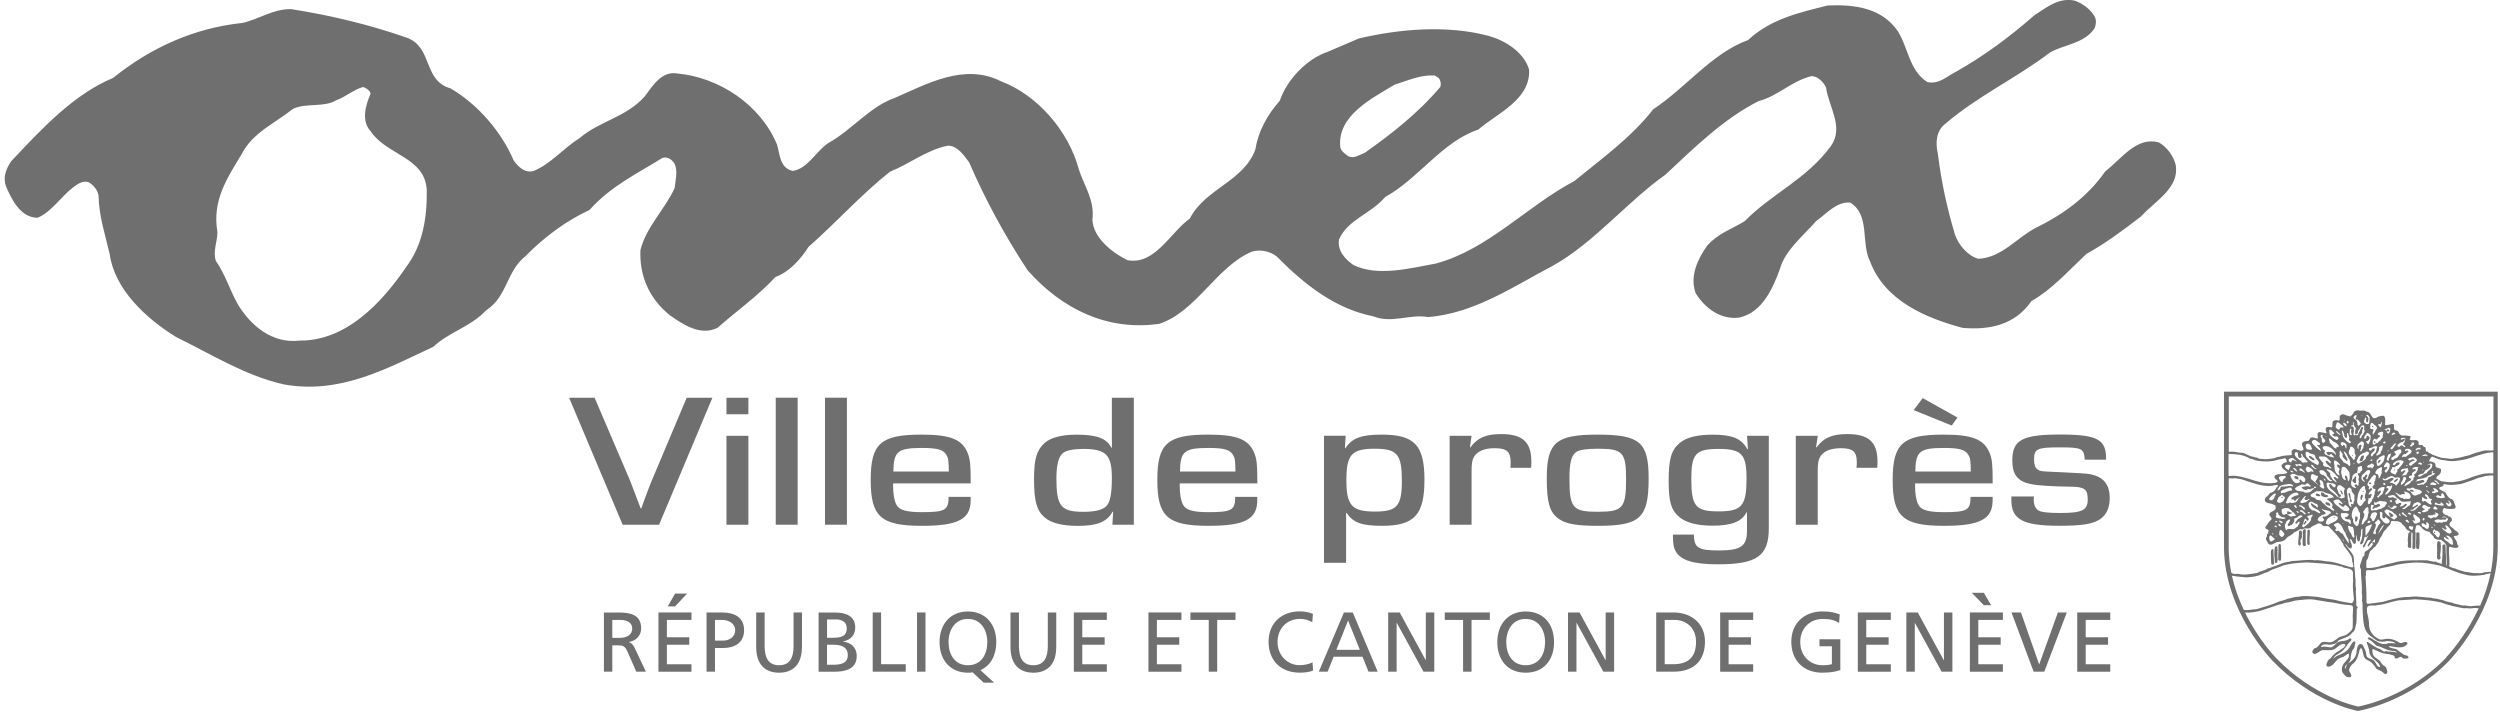 <svg xmlns="http://www.w3.org/2000/svg" width="512" height="146" viewBox="0 0 512 146">
  <g fill="#6F6F6F" transform="translate(0 -1)">
    <path d="M145.9 82.45L134.98 108.46 127.52 108.46 116.55 82.45 121.77 82.45 129.08 99.53C129.71 101.17 130.54 103.35 131.22 105.15L131.32 105.15C132.15 102.81 132.83 101.02 133.42 99.57L140.64 82.45 145.91 82.45 145.9 82.45zM153.27 85.84L148.78 85.84 148.78 82.45 153.27 82.45 153.27 85.84zM153.27 108.46L148.78 108.46 148.78 90.25 153.27 90.25 153.27 108.46z"/>
    <polygon points="163.36 108.46 158.87 108.46 158.87 82.45 163.36 82.45"/>
    <polygon points="173.45 108.46 168.96 108.46 168.96 82.45 173.45 82.45"/>
    <path d="M182.96 97.58C183.01 93.45 183.84 92.74 188.81 92.74 191.98 92.74 193.2 93.09 193.83 94.18 194.22 94.84 194.27 95.16 194.32 97.57L182.96 97.57 182.96 97.58zM194.27 102.77C194.27 105.5 193.54 105.89 188.76 105.89 185.64 105.89 184.13 105.46 183.59 104.37 183.15 103.55 182.91 102.22 182.91 100.55L182.91 100 198.8 100C198.8 96.26 198.7 95.2 198.26 93.99 197.14 90.99 194.75 90.01 188.7 90.01 180.36 90.01 178.32 91.84 178.32 99.29 178.32 106.74 180.32 108.69 188.8 108.69 196.21 108.69 198.79 107.33 198.79 103.46L198.79 102.76 194.26 102.76 194.27 102.77zM221.86 92.94C226.54 92.94 227.71 94.15 227.71 98.91 227.71 101.99 227.37 103.75 226.69 104.53 225.96 105.39 224.4 105.82 221.91 105.82 217.28 105.82 216.35 104.69 216.35 98.99 216.35 96.22 216.79 94.54 217.67 93.8 218.3 93.25 219.86 92.94 221.86 92.94zM232.2 82.45L227.71 82.45 227.71 92.67 227.61 92.71C226.68 90.8 224.64 90.02 220.54 90.02 217.42 90.02 215.23 90.6 213.96 91.7 212.3 93.18 211.77 95.01 211.77 99.07 211.77 103.63 212.31 105.54 213.92 106.95 215.24 108.12 217.58 108.7 220.75 108.7 224.75 108.7 226.7 107.88 227.87 105.78L227.97 105.82 227.82 108.47 232.21 108.47 232.21 82.46 232.2 82.45zM241.66 97.58C241.71 93.45 242.54 92.74 247.51 92.74 250.68 92.74 251.9 93.09 252.53 94.18 252.92 94.84 252.97 95.16 253.02 97.57L241.66 97.57 241.66 97.58zM252.97 102.77C252.97 105.5 252.24 105.89 247.46 105.89 244.34 105.89 242.83 105.46 242.29 104.37 241.85 103.55 241.61 102.22 241.61 100.55L241.61 100 257.5 100C257.5 96.26 257.4 95.2 256.96 93.99 255.84 90.99 253.45 90.01 247.4 90.01 239.06 90.01 237.02 91.84 237.02 99.29 237.02 106.74 239.02 108.69 247.5 108.69 254.91 108.69 257.49 107.33 257.49 103.46L257.49 102.76 252.96 102.76 252.97 102.77zM281.49 92.9C286.17 92.9 287.1 93.99 287.1 99.53 287.1 104.64 286.08 105.77 281.59 105.77 276.86 105.77 275.74 104.52 275.74 99.37 275.74 94.22 276.72 92.9 281.49 92.9zM271.15 90.25L271.15 116.26 275.68 116.26 275.68 106.04 275.78 106.04C277.1 108.03 278.9 108.69 283 108.69 289.68 108.69 291.73 106.43 291.73 99.25 291.73 92.07 289.58 90.01 282.95 90.01 278.81 90.01 276.9 90.71 275.54 92.78L275.44 92.74 275.59 90.24 271.15 90.24 271.15 90.25zM301.38 90.25L301.04 92.59 301.14 92.63C302.6 90.64 304.31 89.9 307.48 89.9 311.82 89.9 313.62 91.54 313.62 95.52 313.62 95.68 313.62 96.26 313.57 96.81L309.33 96.81C309.38 96.26 309.38 95.95 309.38 95.6 309.38 93.49 308.55 92.79 306.11 92.79 303.96 92.79 302.45 93.45 301.82 94.66 301.48 95.28 301.38 96.06 301.38 97.62L301.38 108.46 296.89 108.46 296.89 90.25 301.38 90.25zM327.22 92.9C332.34 92.9 333.02 93.6 333.02 99.14 333.02 105.03 332.34 105.81 327.27 105.81 322.2 105.81 321.42 105.15 321.42 99.1 321.42 95.79 321.81 94.23 322.83 93.56 323.46 93.13 324.93 92.9 327.22 92.9zM327.12 90.01C318.64 90.01 316.78 91.65 316.78 98.94 316.78 103.97 317.36 105.92 319.22 107.25 320.68 108.3 322.88 108.69 327.26 108.69 335.94 108.69 337.64 107.09 337.64 98.98 337.64 91.53 335.84 90.01 327.11 90.01L327.12 90.01zM351.94 92.94C356.67 92.94 357.69 93.99 357.69 98.98 357.69 104.6 356.71 105.73 351.99 105.73 347.27 105.73 346.38 104.75 346.38 99.06 346.38 93.91 347.31 92.94 351.94 92.94zM362.28 90.25L357.79 90.25 357.98 92.98 357.88 93.02C356.66 90.8 354.76 90.02 350.76 90.02 347.59 90.02 345.35 90.57 343.98 91.74 342.27 93.18 341.74 95.05 341.74 99.46 341.74 103.87 342.28 105.43 343.84 106.83 345.25 108.04 347.59 108.66 350.71 108.66 354.61 108.66 356.71 107.84 357.68 105.93L357.78 105.93 357.78 109.83C357.78 112.83 356.46 113.73 352.17 113.73 347.88 113.73 346.95 113.3 346.9 110.49L342.61 110.49C342.61 112.4 342.76 113.22 343.24 114 344.31 115.79 346.9 116.57 351.87 116.57 359.82 116.57 362.25 114.85 362.25 109.2L362.25 90.25 362.28 90.25zM372.27 90.25L371.93 92.59 372.03 92.63C373.49 90.64 375.2 89.9 378.37 89.9 382.71 89.9 384.51 91.54 384.51 95.52 384.51 95.68 384.51 96.26 384.46 96.81L380.22 96.81C380.27 96.26 380.27 95.95 380.27 95.6 380.27 93.49 379.44 92.79 377 92.79 374.85 92.79 373.34 93.45 372.71 94.66 372.37 95.28 372.27 96.06 372.27 97.62L372.27 108.46 367.78 108.46 367.78 90.25 372.27 90.25zM392.26 97.58C392.31 93.45 393.14 92.74 398.11 92.74 401.28 92.74 402.5 93.09 403.13 94.18 403.52 94.84 403.57 95.16 403.62 97.57L392.26 97.57 392.26 97.58zM403.57 102.77C403.57 105.5 402.84 105.89 398.06 105.89 394.94 105.89 393.43 105.46 392.89 104.37 392.45 103.55 392.21 102.22 392.21 100.55L392.21 100 408.1 100C408.1 96.26 408 95.2 407.56 93.99 406.44 90.99 404.05 90.01 398 90.01 389.66 90.01 387.62 91.84 387.62 99.29 387.62 106.74 389.62 108.69 398.1 108.69 405.51 108.69 408.09 107.33 408.09 103.46L408.09 102.76 403.56 102.76 403.57 102.77zM393.77 82.53L391.92 84.99 399.72 88.15 400.89 86.51 393.77 82.53zM426.97 95.16C426.78 92.82 426.39 92.62 421.75 92.62 417.11 92.62 416.58 92.97 416.58 95.12 416.58 96.56 416.97 97.19 417.99 97.46 418.35 97.54 419.86 97.63 422.52 97.73 425.447 97.863 427.234 97.98 427.88 98.08 430.76 98.59 432.07 100.15 432.07 103.03 432.07 104.98 431.39 106.46 430.12 107.32 428.61 108.33 426.41 108.68 421.73 108.68 414.32 108.68 411.93 107.39 411.93 103.45L411.93 102.67 416.56 102.67C416.51 102.98 416.51 103.25 416.51 103.37 416.51 104.46 416.9 105.28 417.63 105.63 418.21 105.9 419.63 106.06 421.87 106.06 426.45 106.06 427.57 105.51 427.57 103.25 427.57 101.22 426.89 100.72 424.3 100.68 420.64 100.64 417.23 100.45 415.87 100.13 413.19 99.58 412.12 98.18 412.12 95.29 412.12 91.08 414.17 89.99 421.97 89.99 429.77 89.99 431.38 91.08 431.33 95.14L426.94 95.14 426.97 95.16zM445.62 34.88C445.16 33.05 443.95 31.22 442.12 30.16 437.55 28.94 434.58 33.44 431.15 36.1 427.57 41.28 422.47 44.94 417.21 47.52 413.17 49.5 410.05 53.77 405.18 54 403.05 53.47 401.07 51.11 400.38 49.05 398.78 43.72 397.56 38.16 396.88 32.52 396.35 30.31 396.5 27.8 398.4 26.35 405.18 20.56 412.87 17.06 419.88 11.72 422.93 10.04 426.73 9.97 428.94 6.85 429.32 5.94 429.4 4.95 428.86 4.18 427.94 2.73 426.42 1.67 424.9 1.13 421.62.44 419.19 2.5 416.67 4.1 411.64 8.52 406.39 12.4 400.75 15.6 398.84 16.51 397.17 18.34 394.73 17.81 391 15.45 390.85 10.88 388.71 7.45 385.43 2.58 379.8 1.89 374.31 2.12 368.52 3.57 362.66 4.86 358.01 9.2 350.62 11.87 345.21 19.03 338.59 23.37 334.02 29.23 328 33.5 322.44 38.07 312.77 43.17 304.69 52.16 294.03 54.98 288.93 55.89 282.22 57.72 277.2 55.29 275.45 54.07 273.85 52.32 274.23 50.03 276.06 45.92 280.71 44.85 283.68 41.35 290.38 37.69 295.48 29.92 302.72 27.56 306.6 24.21 313.54 21.39 313.15 15.22 312.08 11.64 308.2 9.28 304.92 8.36 296.39 6.08 286.64 6.91 278.26 8.89L271.86 11.63C267.59 13.08 263.56 17.34 262.11 21.61 259.52 24.58 257.69 27.86 257.08 31.66 254.64 38.21 246.87 39.58 243.68 45.75 239.57 48.72 236.52 55.35 230.88 54.28 227.83 52.76 223.95 49.79 223.72 46.05 224.25 41.94 221.97 39.04 220.9 35.54 218.85 27.92 212.52 20.46 204.98 17.64 197.44 13.83 189.75 18.25 183.2 21.07 178.17 22.82 174.36 27.7 169.64 30.29 167.13 31.96 165.37 35.62 162.33 36 159.66 35.39 159.74 32.57 159.13 30.59 155.7 22.36 147.17 16.8 138.64 16.04 135.52 15.51 133.61 18.63 132.09 20.69 128.28 25.03 122.87 25.72 118.68 29.3 115.48 31.28 112.82 34.56 109.31 36 107.56 36.53 106.19 35.24 105.2 33.87 102.76 28.08 97.89 22.37 92.25 19.09 86.61 17.49 88.67 10.71 83.34 8.73 75.72 6.06 67.8 4.16 59.65 2.87 55.92 2.79 53.1 4.93 49.67 5.69 39.69 6.76 30.93 10.72 23.16 16.96 15.09 20.31 8.61 27.32 2.29 34.02 1.3 35.47.54 37.29 1.22 39.12 2.29 41.71 4.19 45.6 7.69 45.6 10.51 44.46 12.49 41.26 15 39.35 15.91 38.67 16.9 37.98 18.05 38.28 19.12 38.81 19.95 39.88 20.18 41.02 20.26 45.29 21.55 49.09 22.47 53.06 23.46 60.29 30.01 66.31 36.1 70.04 43.26 73.54 50.11 77.89 58.04 79.71 69.62 81.84 79.29 76.44 88.74 72.02 92.09 68.9 96.36 67.98 99.55 64.56 103.97 61.67 103.66 56.64 107.55 53.52 111.59 49.41 116 46.21 120.73 44 125.15 39.05 130.56 36.54 135.66 33.34 136.65 33.03 137.64 33.64 138.17 34.56 138.86 36.08 138.32 37.91 138.17 39.51 136.19 43.85 132.31 47.51 131.16 52.23 130.93 57.41 132.91 62.13 137.18 65.56 140 67.54 143.43 69.82 146.93 68.15 150.89 64.65 155.16 61.68 158.81 57.72 161.63 56.73 163.99 54.06 165.59 51.55 171.23 46.6 176.48 40.73 182.27 36.16 186.31 34.56 189.81 31.67 194.15 30.83 196.06 30.83 197.43 32.81 198.49 34.26 201.77 41.88 205.8 49.27 210.45 56.35 217.46 64.27 226.75 68.84 237.41 67.32 244.95 64.88 249.14 55.59 256.38 52.54 258.13 52.01 260.11 52.46 261.48 53.53 267.34 59.47 273.59 64.27 281.28 65.79 285.01 67.31 288.74 65.26 292.48 65.94 301.92 65.18 309.92 59.69 318.15 55.35 326.45 50.7 333.23 42.33 341.08 36.77 347.09 31.13 353.19 25.19 360.2 21.69 364.08 20.7 367.05 17.5 371.01 16.59 372.31 16.59 373.52 17.88 373.98 18.95 374.51 22.91 377.71 27.02 374.97 30.91 369.94 37.76 362.94 40.58 357.3 46.3 354.71 47.9 351.82 48.81 349.61 51.33 347.7 54.07 346.03 57.5 347.25 61 349.15 64.12 352.43 66.56 356.24 66.03 360.96 64.96 363.09 60.01 364.54 56.05 365.61 52.24 369.19 49.42 371.93 46.3 374.14 44.7 376.12 42.26 378.94 42.49 383.05 45.08 381.07 50.71 382.98 54.52 386.02 62.67 394.56 66.17 401.95 68.15 407.36 68.61 412.61 67.62 416.04 62.66 420.23 60.3 423.66 56.41 427.31 52.99 431.2 50.86 434.85 48.12 438.51 45.3 441.33 42.18 446.36 39.51 445.59 34.86L445.62 34.88zM285.59 18.35C288.26 17.51 290.92 16.29 293.82 16.45L294.66 16.98C295.04 17.51 295.19 18.2 294.97 18.81 290.55 24.07 284.92 28.48 279.51 32.29 278.44 32.67 277.45 33.51 276.23 33.05 275.55 32.59 274.56 31.91 274.48 31.07 273.87 24.6 281.1 21.09 285.6 18.35L285.59 18.35zM83.14 55.75C78.04 63.21 70.8 70.83 61.36 70.75 55.8 71.44 51.31 67.7 48.64 63.21 47.04 60.32 46.13 57.19 44.22 54.45 43.54 52.55 44.53 50.49 44.53 48.51 43.39 42.04 46.59 37.39 49.48 32.59 51.69 28.17 56.41 26.19 59.99 23.3 62.66 22.01 66.31 23.07 68.82 21.55 70.8 20.86 72.4 19.34 74.38 18.81 74.99 19.04 75.75 19.5 75.9 20.18 74.91 22.46 73.92 25.74 75.9 27.87 79.18 32.82 87.02 33.13 87.4 39.9 87.48 45.69 86.56 51.25 83.14 55.74L83.14 55.75zM125.4 127.96L127.06 127.96C128.65 127.96 129.48 128.66 129.48 129.75 129.48 130.91 128.51 131.64 126.87 131.64L125.4 131.64 125.4 127.96zM123.67 138.56L125.4 138.56 125.4 133.17 126.44 133.17C127.36 133.17 127.93 133.17 128.46 134.35L130.31 138.56 132.28 138.56 130 133.73C129.62 132.98 129.36 132.72 128.82 132.51L128.82 132.48C130.22 132.24 131.31 131.19 131.31 129.72 131.31 126.82 129.01 126.44 126.63 126.44L123.68 126.44 123.68 138.57 123.67 138.56z"/>
    <polygon points="134.85 126.43 141.61 126.43 141.61 127.96 136.58 127.96 136.58 131.51 141.16 131.51 141.16 133.04 136.58 133.04 136.58 137.04 141.61 137.04 141.61 138.57 134.85 138.57 134.85 126.44"/>
    <path d="M146.43 127.96L147.9 127.96C148.97 127.96 150.56 128.52 150.56 130.05 150.56 131.58 149.21 132.19 148.14 132.19L146.43 132.19 146.43 127.97 146.43 127.96zM144.7 138.56L146.43 138.56 146.43 133.71 148.12 133.71C150.3 133.71 152.39 132.75 152.39 130.06 152.39 127.37 150.33 126.43 147.86 126.43L144.7 126.43 144.7 138.56zM164.23 133.54C164.23 136.95 162.52 138.77 159.55 138.77 156.58 138.77 154.87 136.95 154.87 133.54L154.87 126.43 156.6 126.43 156.6 133.31C156.6 135.64 157.33 137.24 159.56 137.24 161.79 137.24 162.52 135.64 162.52 133.31L162.52 126.43 164.25 126.43 164.25 133.54 164.23 133.54zM169.38 133.04L170.5 133.04C171.99 133.04 173.63 133.3 173.63 135.18 173.63 136.81 172.23 137.14 170.67 137.14L169.37 137.14 169.37 133.04 169.38 133.04zM167.65 138.57L170.86 138.57C173.31 138.57 175.46 137.94 175.46 135.34 175.46 133.64 174.3 132.56 172.66 132.42L172.66 132.39C174.18 132.01 175.15 131.17 175.15 129.5 175.15 127.26 173.42 126.44 170.92 126.44L167.65 126.44 167.65 138.57zM169.38 127.86L171.19 127.86C172.19 127.86 173.42 128.23 173.42 129.67 173.42 131.46 172 131.62 170.33 131.62L169.38 131.62 169.38 127.87 169.38 127.86z"/>
    <polygon points="178.72 126.43 180.45 126.43 180.45 137.03 185.5 137.03 185.5 138.56 178.73 138.56 178.73 126.43"/>
    <polygon points="187.81 126.43 189.54 126.43 189.54 138.56 187.81 138.56"/>
    <path d="M194.26 132.5C194.26 130.03 195.57 127.74 198.23 127.76 200.89 127.74 202.2 130.04 202.2 132.5 202.2 134.96 201.01 137.24 198.23 137.24 195.45 137.24 194.26 134.91 194.26 132.5zM201.45 140.81L203.59 140.81 200.79 138.25C202.88 137.33 204.04 135.21 204.04 132.5 204.04 128.9 201.9 126.23 198.23 126.23 194.56 126.23 192.42 128.91 192.42 132.5 192.42 136.09 194.55 138.77 198.23 138.77 198.58 138.77 198.89 138.75 199.2 138.7L201.45 140.8 201.45 140.81zM216.31 133.54C216.31 136.95 214.6 138.77 211.63 138.77 208.66 138.77 206.95 136.95 206.95 133.54L206.95 126.43 208.68 126.43 208.68 133.31C208.68 135.64 209.41 137.24 211.63 137.24 213.85 137.24 214.59 135.64 214.59 133.31L214.59 126.43 216.32 126.43 216.32 133.54 216.31 133.54z"/>
    <polygon points="219.92 126.43 226.68 126.43 226.68 127.96 221.65 127.96 221.65 131.51 226.23 131.51 226.23 133.04 221.65 133.04 221.65 137.04 226.68 137.04 226.68 138.57 219.92 138.57 219.92 126.44"/>
    <polygon points="235.2 126.43 241.96 126.43 241.96 127.96 236.93 127.96 236.93 131.51 241.51 131.51 241.51 133.04 236.93 133.04 236.93 137.04 241.96 137.04 241.96 138.57 235.2 138.57 235.2 126.44"/>
    <polygon points="247.55 127.96 243.8 127.96 243.8 126.43 253.03 126.43 253.03 127.96 249.28 127.96 249.28 138.56 247.55 138.56"/>
    <path d="M268.76 128.43C268 127.98 267.15 127.75 266.27 127.75 263.49 127.75 261.64 129.77 261.64 132.49 261.64 135.21 263.68 137.23 266.18 137.23 267.04 137.23 268.2 137 268.81 136.64L268.91 138.33C267.99 138.71 266.87 138.76 266.16 138.76 262.34 138.76 259.8 136.29 259.8 132.43 259.8 128.57 262.5 126.21 266.18 126.21 267.11 126.21 268.03 126.35 268.89 126.73L268.75 128.42 268.76 128.43zM278.49 134.08L273.69 134.08 276.09 128.07 278.49 134.08zM270.09 138.56L271.9 138.56 273.13 135.5 279.04 135.5 280.27 138.56 282.15 138.56 277.05 126.43 275.24 126.43 270.09 138.56z"/>
    <polygon points="284.31 126.43 286.66 126.43 291.98 136.2 292.01 136.2 292.01 126.43 293.74 126.43 293.74 138.56 291.53 138.56 286.07 128.58 286.03 128.58 286.03 138.56 284.3 138.56 284.3 126.43"/>
    <polygon points="299.64 127.96 295.89 127.96 295.89 126.43 305.12 126.43 305.12 127.96 301.37 127.96 301.37 138.56 299.64 138.56"/>
    <path d="M308.48,132.5 C308.48,130.03 309.79,127.74 312.45,127.76 C315.11,127.74 316.43,130.04 316.43,132.5 C316.43,134.96 315.24,137.24 312.45,137.24 C309.66,137.24 308.48,134.91 308.48,132.5 Z M306.65,132.5 C306.65,136.18 308.77,138.77 312.46,138.77 C316.15,138.77 318.27,136.18 318.27,132.5 C318.27,128.82 316.13,126.23 312.46,126.23 C308.79,126.23 306.65,128.91 306.65,132.5 Z"/>
    <polygon points="321.14 126.43 323.49 126.43 328.81 136.2 328.84 136.2 328.84 126.43 330.57 126.43 330.57 138.56 328.36 138.56 322.9 128.58 322.86 128.58 322.86 138.56 321.13 138.56 321.13 126.43"/>
    <path d="M340.92,127.96 L342.94,127.96 C345.43,127.96 347.35,129.63 347.35,132.46 C347.35,135.59 345.71,137.03 342.74,137.03 L340.93,137.03 L340.93,127.96 L340.92,127.96 Z M339.19,138.56 L342.75,138.56 C346.72,138.56 349.18,136.46 349.18,132.39 C349.18,128.65 346.33,126.43 342.75,126.43 L339.19,126.43 L339.19,138.56 Z"/>
    <polygon points="352.29 126.43 359.05 126.43 359.05 127.96 354.02 127.96 354.02 131.51 358.6 131.51 358.6 133.04 354.02 133.04 354.02 137.04 359.05 137.04 359.05 138.57 352.29 138.57 352.29 126.44"/>
    <path d="M376.64,128.59 C375.79,128.03 374.88,127.76 373.32,127.76 C370.54,127.76 368.69,129.79 368.69,132.5 C368.69,135.35 370.73,137.24 373.23,137.24 C374.42,137.24 374.73,137.12 375.17,137.03 L375.17,133.35 L372.63,133.35 L372.63,131.92 L376.9,131.92 L376.9,138.23 C376.24,138.46 375.1,138.77 373.22,138.77 C369.4,138.77 366.86,136.3 366.86,132.44 C366.86,128.58 369.56,126.22 373.24,126.22 C375,126.22 375.78,126.48 376.78,126.83 L376.64,128.59 Z"/>
    <polygon points="380.48 126.43 387.24 126.43 387.24 127.96 382.21 127.96 382.21 131.51 386.79 131.51 386.79 133.04 382.21 133.04 382.21 137.04 387.24 137.04 387.24 138.57 380.48 138.57 380.48 126.44"/>
    <polygon points="390.41 126.43 392.76 126.43 398.08 136.2 398.12 136.2 398.12 126.43 399.85 126.43 399.85 138.56 397.64 138.56 392.18 128.58 392.15 128.58 392.15 138.56 390.42 138.56 390.42 126.43"/>
    <polygon points="403.43 126.43 410.19 126.43 410.19 127.96 405.16 127.96 405.16 131.51 409.74 131.51 409.74 133.04 405.16 133.04 405.16 137.04 410.19 137.04 410.19 138.57 403.43 138.57 403.43 126.44"/>
    <polygon points="418.65 138.56 416.49 138.56 411.95 126.43 413.89 126.43 417.6 137.03 417.64 137.03 421.46 126.43 423.28 126.43 418.67 138.56"/>
    <polygon points="425.42 126.43 432.18 126.43 432.18 127.96 427.15 127.96 427.15 131.51 431.73 131.51 431.73 133.04 427.15 133.04 427.15 137.04 432.18 137.04 432.18 138.57 425.42 138.57 425.42 126.44"/>
    <polygon points="407.78 124.95 406.29 124.95 403.82 122.4 406.29 122.4"/>
    <polygon points="138.25 122.57 140.72 122.57 138.25 125.19 136.76 125.19"/>
    <path d="M481.31 102.19C481.25 102.06 481.18 101.94 481.03 101.97 480.81 102.28 481.19 102.53 481.12 102.88 481.4 103.13 481.09 103.57 481.4 103.82 481.43 103.88 481.56 103.88 481.62 103.82 481.74 103.57 481.56 103.35 481.43 103.16 481.4 102.82 481.4 102.5 481.3 102.19L481.31 102.19zM493.72 101.28C493.6 101.28 493.56 101.41 493.56 101.5 493.69 101.75 494 101.66 494.19 101.72 494.25 101.72 494.41 101.66 494.35 101.56 494.16 101.4 493.97 101.25 493.72 101.28zM483.7 95.42C484.04 95.2 484.07 94.73 484.17 94.36L484.08 94.27C483.45 94.18 483.42 94.99 483.2 95.37 483.36 95.46 483.54 95.46 483.7 95.43L483.7 95.42zM485.79 88.25C485.79 88.34 485.79 88.44 485.85 88.47 485.91 88.53 485.98 88.53 486.04 88.47 486.1 88.35 485.92 88.13 485.79 88.25zM481.78 94.23C481.72 94.23 481.72 94.29 481.72 94.32 481.72 94.38 481.78 94.41 481.85 94.41 481.92 94.41 481.94 94.35 481.91 94.29 481.88 94.26 481.85 94.2 481.79 94.23L481.78 94.23zM495.51 110.24C495.45 109.96 495.01 109.96 494.85 110.15 494.85 110.84 494.85 111.59 494.79 112.22 494.88 112.66 494.7 113.07 494.98 113.44 495.11 113.5 495.29 113.47 495.39 113.35 495.48 113.19 495.48 112.94 495.48 112.79 495.61 111.94 495.48 111.13 495.51 110.25L495.51 110.24zM472.89 94.42C472.77 94.67 473.08 94.73 473.17 94.92 473.45 95.05 473.73 95.45 474.02 95.2 474.02 94.86 473.61 94.79 473.42 94.54 473.26 94.45 473.08 94.29 472.89 94.41L472.89 94.42zM468.53 106.3C468.81 106.33 469.09 106.27 469.31 106.14 469.4 106.08 469.37 106.02 469.31 105.95 468.97 106.01 468.68 105.54 468.4 105.79 468.37 105.98 468.34 106.2 468.52 106.29L468.53 106.3zM490.15 106.51C489.99 106.29 489.74 106.13 489.49 106.01 489.4 105.98 489.18 105.85 489.21 106.07 489.33 106.29 489.4 106.54 489.49 106.76 489.58 106.85 489.74 106.92 489.87 106.88 489.99 106.82 490.21 106.69 490.15 106.5L490.15 106.51zM482.29 98.59C482.23 98.94 481.88 99.09 481.76 99.37 481.73 99.59 481.92 99.68 482.07 99.84 482.19 99.93 482.45 100.06 482.51 99.81 482.57 99.47 482.45 99.03 482.57 98.68 482.51 98.59 482.38 98.52 482.29 98.59zM482.57 107.86C482.69 107.61 482.88 107.36 482.88 107.05 482.82 106.89 482.63 106.74 482.44 106.74 482.25 106.99 482.41 107.33 482.32 107.62 482.35 107.75 482.38 107.9 482.57 107.87L482.57 107.86zM486.26 91.35C486.17 91.38 486.17 91.48 486.14 91.54 486.2 91.66 486.33 91.7 486.42 91.7 486.51 91.67 486.55 91.57 486.51 91.51 486.48 91.42 486.39 91.35 486.26 91.35zM484.04 101.75C484.04 101.75 484.1 101.69 484.1 101.62 484.1 101.49 483.82 101.46 483.88 101.65 483.88 101.71 483.94 101.78 484.04 101.74L484.04 101.75zM472.07 108.33C472.13 108.14 472.45 108.05 472.35 107.8 472.35 107.67 472.1 107.64 472.04 107.77 472.1 108.05 471.63 108.15 471.79 108.4 471.88 108.46 471.98 108.4 472.07 108.34L472.07 108.33zM470.1 98.49C469.94 98.52 469.85 98.65 469.88 98.83 470.04 99.08 470.38 99.11 470.63 99.21 470.85 99.12 470.66 98.87 470.63 98.74 470.54 98.52 470.29 98.52 470.1 98.49zM467.47 103.01L467.5 102.88C467.44 102.82 467.37 102.76 467.28 102.76 467.22 102.79 467.19 102.79 467.22 102.88 467.25 102.97 467.38 103.04 467.47 103.01zM485.29 99.78C485.2 99.81 485.13 99.94 485.2 100.03 485.26 100.12 485.36 100.19 485.45 100.19 485.54 100.16 485.64 100.06 485.61 99.94 485.58 99.82 485.42 99.78 485.3 99.78L485.29 99.78zM490.24 97.4C490.24 97.4 490.27 97.49 490.3 97.46 490.36 97.37 490.43 97.27 490.46 97.18 490.3 96.99 490.27 97.31 490.24 97.4zM483.7 103.35C483.67 103.04 483.92 102.82 483.92 102.5 483.86 102.37 483.7 102.25 483.57 102.37 483.45 102.65 483.35 103.06 483.48 103.37 483.57 103.43 483.64 103.43 483.7 103.34L483.7 103.35zM478.06 107.08C478.12 107.08 478.15 107.02 478.15 106.95 478.15 106.86 477.9 106.86 477.93 107.01 477.93 107.07 477.99 107.07 478.05 107.07L478.06 107.08zM474.3 102.19C474.27 102.28 474.24 102.44 474.36 102.5 474.61 102.59 474.95 102.75 475.21 102.53 475.21 102.34 474.96 102.25 474.83 102.15 474.64 102.09 474.45 102.03 474.3 102.18L474.3 102.19zM490.56 99.72C490.75 99.53 491.03 99.41 491.12 99.13 491.09 99.04 490.99 99.01 490.9 99.01 490.68 99.2 490.37 99.35 490.27 99.61 490.3 99.73 490.46 99.8 490.55 99.73L490.56 99.72z"/>
    <path d="M511.08,81.22 L455.47,81.22 L455.47,113.13 C455.57,126.23 465.32,136.23 465.42,136.33 C473.57,144.79 482.42,146.51 482.79,146.58 L482.83,146.58 L482.87,146.58 L483.05,146.58 C483.15,146.56 493.43,144.79 501.59,136.31 C501.68,136.21 511.43,126.21 511.54,113.12 L511.54,81.21 L511.07,81.21 L511.08,81.22 Z M456.41,93.96 C457.79,93.99 459.35,94.11 460.48,94.74 C460.82,95.08 461.39,94.9 461.76,95.24 C463.23,95.58 465.05,95.65 466.52,95.15 C467.02,95.09 467.52,94.93 468.02,94.84 C468.21,95.06 468.36,95.34 468.33,95.59 C468.21,95.78 467.95,95.68 467.8,95.78 C467.61,95.91 467.36,96.09 467.27,96.28 C467.18,97.03 468.09,97.25 468.43,97.75 C468.37,98 468.05,97.94 467.87,98.03 C467.18,98.22 466.3,97.91 465.83,98.5 C465.77,98.72 465.83,98.94 465.99,99.06 C466.15,99.28 466.52,99.31 466.43,99.66 C466.05,100 465.49,99.88 465.05,99.97 C463.39,100 461.92,99.5 460.48,99.03 C459.29,98.72 458.07,98.31 456.78,98.47 C456.69,98.49 456.48,98.47 456.41,98.43 L456.41,93.97 L456.41,93.96 Z M471.41,93.96 C471.6,94.12 471.57,94.34 471.69,94.52 C472.03,94.83 472.29,95.27 472.63,95.52 C472.57,95.86 472.07,95.58 471.85,95.77 C471.66,95.77 471.44,95.71 471.32,95.55 C471.35,95.52 471.32,95.46 471.35,95.39 C471.26,95.3 471.19,95.39 471.1,95.33 C470.63,94.92 469.85,94.55 469.97,93.79 C470.03,93.7 470.13,93.6 470.25,93.57 C470.41,93.6 470.6,93.73 470.63,93.88 C470.66,94.19 470.57,94.69 470.94,94.79 C471.1,94.82 471.22,94.76 471.35,94.63 C471.51,94.41 471.01,94.04 471.41,93.94 L471.41,93.96 Z M475.3,93.36 C474.67,92.95 474.08,92.45 473.61,91.86 C473.49,91.7 473.45,91.52 473.52,91.33 C474.08,90.67 474.62,91.52 475.09,91.74 C475.09,91.86 475.15,91.96 475.09,92.08 C475,92.3 474.53,91.89 474.59,92.3 C474.94,92.58 475.34,92.96 475.31,93.36 L475.3,93.36 Z M476.24,91.23 C476.21,91.45 476.02,91.51 475.96,91.7 C475.77,91.7 475.62,91.61 475.52,91.45 C475.49,91.14 475.58,90.73 475.3,90.51 C475.21,90.32 475.3,90.13 475.49,90.04 C475.55,90.01 475.68,90.07 475.71,90.13 C475.4,90.6 476.12,90.85 476.24,91.23 Z M478.31,90.42 C478.44,90.39 478.59,90.33 478.72,90.42 C478.84,90.51 478.94,90.67 478.91,90.86 C478.75,90.99 478.66,91.17 478.44,91.08 C477.97,90.77 477.41,90.48 477.12,89.95 C477.12,89.64 477,89.35 477.03,89.07 C477.47,88.82 477.72,89.41 478.03,89.63 C478.03,89.72 478.06,89.88 477.94,89.91 C477.82,89.97 477.72,89.82 477.63,89.94 C477.72,90.22 478.04,90.44 478.32,90.41 L478.31,90.42 Z M480.57,88.04 C480.57,88.13 480.57,88.26 480.51,88.32 C480.23,88.26 480.1,88.04 479.91,87.85 C479.88,87.76 479.88,87.57 480.04,87.57 C480.23,87.69 480.51,87.76 480.57,88.04 Z M480.1,86.94 C480.19,86.97 480.16,87.06 480.19,87.13 C480.19,87.16 480.13,87.16 480.13,87.13 C480.07,87.1 480.07,87.01 480.1,86.94 Z M480.69,90.51 C480.69,90.23 480.6,89.98 480.69,89.66 C480.88,89.63 480.88,89.85 480.94,89.94 C480.97,90.28 481.28,90.63 481.06,90.97 C480.97,91.31 481.87,91.5 481.25,91.75 L481.06,91.69 C480.5,91.35 479.9,90.78 479.78,90.16 C479.84,89.78 479.43,89.44 479.72,89.16 C479.94,89.35 479.97,89.69 480.1,89.97 C480.04,90.25 480.19,90.53 480.44,90.69 C480.57,90.72 480.66,90.63 480.69,90.5 L480.69,90.51 Z M480.6,87.47 C480.57,87.35 480.63,87.25 480.72,87.22 C480.88,87.19 480.94,87.31 481,87.44 C481.03,87.57 480.94,87.66 480.84,87.69 C480.68,87.72 480.62,87.57 480.59,87.47 L480.6,87.47 Z M481.88,87.47 C482.19,87.5 482,87.88 482.1,88.07 C482.13,88.41 482.63,88.6 482.44,88.95 C482.28,89.23 482.32,89.51 482.35,89.83 C482.41,89.99 482.57,89.96 482.66,89.89 C483.01,89.76 482.85,89.39 482.97,89.17 C483.44,88.89 483.35,87.92 484.13,88.14 C484.32,88.48 484.04,88.89 484.29,89.2 C484.29,89.54 483.98,89.73 483.95,90.05 C483.51,90.14 483.79,90.8 483.32,90.74 C483.07,90.24 483.73,89.96 483.79,89.49 C483.63,89.08 484.07,88.83 483.95,88.52 C483.86,88.43 483.7,88.43 483.61,88.52 C483.39,88.9 483.27,89.33 483.02,89.68 C482.99,89.87 482.96,90.05 482.77,90.15 C482.61,90.15 482.46,89.96 482.3,90.09 L482.14,90.22 C481.79,89.91 482.17,89.5 482.08,89.09 C481.99,88.84 482.14,88.4 481.73,88.34 C481.67,88.34 481.54,88.37 481.51,88.28 C481.57,88.03 481.95,88.16 481.98,87.87 C481.98,87.71 481.79,87.62 481.89,87.49 L481.88,87.47 Z M482.48,86.81 C482.57,87 482.79,86.9 482.92,86.97 L483.48,87.66 C483.51,87.88 483.23,88 483.1,88.16 C482.98,88.19 482.82,88.1 482.82,87.97 C482.85,87.5 482.66,87.09 482.29,86.84 C482.2,86.81 482.07,86.75 482.01,86.62 C481.98,86.37 482.17,86.18 482.36,86.06 C482.45,86 482.67,86 482.64,86.15 C482.64,86.43 482.3,86.56 482.48,86.81 Z M483.7,86 C483.73,86.06 483.79,86.09 483.76,86.19 L483.73,86.22 C483.64,86.19 483.67,86.06 483.7,86 Z M484.89,87.5 C485.08,87.28 484.95,86.97 485.08,86.75 C484.99,86.53 484.89,86.28 484.64,86.15 C484.64,86.12 484.64,86.02 484.7,85.96 C484.95,85.9 485.07,86.18 485.23,86.34 C485.42,86.72 485.17,87.19 485.23,87.63 C485.14,87.91 484.79,87.88 484.57,87.82 C484.45,87.6 484.04,87.57 484.16,87.26 C484.22,86.98 484.32,86.7 484.47,86.45 C484.84,86.73 484.28,87.51 484.88,87.51 L484.89,87.5 Z M486.99,89.76 C487.27,89.54 487.58,89.35 487.96,89.42 L488.08,89.58 C488.17,89.92 487.89,90.18 488.02,90.52 C487.89,90.77 487.55,90.93 487.52,91.21 C487.14,91.3 487.08,91.87 486.61,91.74 C486.48,91.93 486.33,92.18 486.08,92.02 C485.95,91.99 485.95,91.86 485.92,91.77 C485.92,91.43 485.95,91.02 486.3,90.83 C486.49,90.83 486.58,91.05 486.8,90.99 C486.96,90.74 487.21,90.55 487.46,90.36 C487.43,90.05 486.83,90.17 486.99,89.76 Z M487.05,87.07 C487.05,87.07 487.02,87.04 486.99,87.04 C486.99,86.98 487.08,86.91 487.15,86.95 C487.15,87.01 487.09,87.07 487.06,87.07 L487.05,87.07 Z M487.55,87.82 C487.68,87.69 487.58,87.51 487.71,87.38 C487.9,87.54 487.74,87.76 487.74,87.98 C487.71,88.17 487.68,88.36 487.55,88.48 C487.36,88.48 487.27,88.29 487.14,88.14 C487.14,88.05 487.02,87.95 487.08,87.83 C487.27,87.8 487.43,87.99 487.55,87.83 L487.55,87.82 Z M490.46,91.8 C490.55,91.89 490.71,91.77 490.74,91.89 C490.43,92.23 490.27,92.61 489.96,92.96 C489.87,93.02 489.71,93.02 489.62,92.93 C489.53,92.87 489.59,92.77 489.62,92.71 C489.96,92.43 490.15,92.05 490.47,91.8 L490.46,91.8 Z M489.99,89.73 C490.11,89.57 490.34,89.57 490.49,89.67 C490.55,89.7 490.52,89.83 490.52,89.86 C490.3,89.98 490.05,90.02 489.83,90.14 C489.77,89.98 489.92,89.86 489.99,89.73 Z M491.68,93.05 L491.77,93.24 C491.99,93.74 491.43,93.93 491.27,94.27 C491.08,94.61 490.86,94.9 490.42,94.93 C490.29,95.09 490.17,95.21 490.01,95.21 C489.88,95.21 489.73,95.08 489.7,94.96 L489.79,94.74 L490.64,94.15 C490.8,93.84 490.23,93.74 490.36,93.43 C490.86,93.43 491.14,92.87 491.68,93.05 Z M490.8,91.17 L490.8,91.01 C490.8,91.01 490.89,91.01 490.89,91.07 C490.86,91.1 490.89,91.23 490.8,91.16 L490.8,91.17 Z M496.85,94.24 C496.63,94.49 496.32,94.36 496.04,94.36 C496.17,94.17 496.45,94.14 496.67,94.05 C496.86,93.99 496.89,94.21 497.08,94.14 C497.11,94.23 497.14,94.33 497.11,94.39 C497.05,94.45 496.95,94.42 496.89,94.42 C496.8,94.33 496.98,94.3 496.86,94.23 L496.85,94.24 Z M496.38,95.74 C496.35,95.8 496.32,95.71 496.29,95.68 L496.32,95.55 C496.38,95.55 496.48,95.68 496.38,95.74 Z M496.29,97.24 C496.29,97.3 496.26,97.36 496.2,97.33 C496.11,97.36 496.04,97.3 496.08,97.24 C496.11,97.15 496.3,97.15 496.3,97.24 L496.29,97.24 Z M496.29,97.99 L496.76,97.3 C497.17,97.11 497.7,96.83 497.76,96.33 C497.76,96.24 497.7,96.14 497.6,96.11 C497.44,96.08 497.23,96.36 497.19,96.14 C497.47,96.08 497.91,95.73 498.13,96.14 C498.16,96.39 498.07,96.64 497.97,96.86 C497.66,97.17 497.12,97.49 496.97,97.92 C496.44,97.98 496.03,98.45 495.53,98.64 C495.41,98.67 495.28,98.58 495.22,98.48 C495.19,98.26 495.44,98.26 495.56,98.17 C495.78,98.05 496.03,98.05 496.28,97.98 L496.29,97.99 Z M498.2,97.83 C498.32,97.96 498.48,97.89 498.67,97.89 C498.7,98.08 498.51,98.17 498.39,98.26 C498.05,98.32 497.83,98.73 497.42,98.67 C497.2,98.86 497.26,99.2 497.01,99.39 C497.07,99.8 496.57,99.92 496.35,100.24 C496.01,100.15 495.66,100.3 495.32,100.36 C495.16,100.36 495.07,100.36 495.01,100.24 C495.07,99.96 495.42,100.12 495.64,100.05 C495.86,99.71 496.61,100.02 496.49,99.42 C495.99,99.08 495.52,99.58 494.99,99.54 C494.9,99.6 494.86,99.76 494.74,99.76 C494.71,99.6 494.86,99.6 494.93,99.54 C494.9,98.94 495.59,99.16 495.93,99.01 C496.34,99.01 496.62,98.76 497.03,98.73 C497.25,98.2 497.84,98.39 498.13,98.01 C498.1,97.85 497.91,97.73 498.01,97.6 C498.13,97.51 498.26,97.38 498.38,97.44 C498.38,97.6 498.13,97.66 498.22,97.81 L498.2,97.83 Z M500.14,102.03 C500.48,102.06 500.55,102.44 500.67,102.69 C500.64,102.78 500.73,102.94 500.58,102.97 C500.39,102.97 500.2,102.97 500.05,103.06 C499.67,102.9 499.17,103.06 498.92,102.71 C498.89,102.52 499.08,102.49 499.2,102.43 C499.51,102.34 499.73,102.87 499.98,102.49 C499.95,102.33 499.92,102.05 500.14,102.02 L500.14,102.03 Z M500.89,114.34 C500.83,113.78 500.89,113.15 500.83,112.59 L500.77,112.59 C500.83,112.46 500.68,112.53 500.61,112.5 C500.48,112.56 500.23,112.5 500.2,112.75 C500.26,113.82 500.23,115.04 500.08,116.13 C500.05,116.22 500.27,116.47 500.02,116.44 C499.65,116.44 499.36,116.16 498.99,116.16 C498.9,115.85 498.61,116.13 498.39,116.03 C497.95,115.97 497.51,115.84 497.11,115.75 C494.76,115.78 492.35,115.59 490.19,116.25 C489.5,116.47 488.78,116.47 488.12,116.78 C487.68,116.75 487.37,117.03 486.96,117.09 C486.27,117.25 485.52,117.34 484.8,117.34 C484.71,117.31 484.61,117.21 484.61,117.12 L484.64,115.8 C485.33,115.14 484.92,113.98 485.86,113.51 C486.05,113.1 486.58,113.01 486.68,112.6 C487.05,112.22 487.24,111.75 487.4,111.28 C487.77,110.84 487.96,110.34 488.21,109.84 C488.46,109.56 488.81,109.31 488.96,108.96 C489.37,108.68 489.68,108.27 489.68,107.8 C489.96,107.55 490.4,107.8 490.81,107.74 C491.19,107.71 491.47,107.93 491.75,108.05 C492.06,108.49 492.6,108.8 492.75,109.27 C492.97,109.65 493.44,109.61 493.63,109.99 C493.44,109.99 493.25,110.12 493.22,110.3 C493.13,110.96 493.06,111.71 493.16,112.34 C493.13,112.56 493.07,112.81 493.16,113.03 C493.22,113.16 493.38,113.22 493.54,113.22 C493.66,113.25 493.79,113.13 493.82,113 C493.79,112.12 493.79,111.09 493.85,110.21 L493.76,110.05 C493.92,110.05 494.01,110.11 494.11,110.21 C494.14,110.68 494.05,111.24 494.11,111.71 C494.08,112.21 494.05,112.74 494.05,113.25 C494.14,113.41 494.33,113.44 494.52,113.41 C494.8,113.1 494.68,112.56 494.68,112.19 L494.71,110.09 C494.46,109.62 494.8,109.15 494.8,108.68 C494.99,108.52 495.3,108.52 495.52,108.59 C495.68,108.72 495.71,108.9 495.9,108.97 C496.27,109.57 496.93,109.82 497.59,109.94 C497.78,110.44 498.4,110.66 498.5,111.16 C498.88,111.54 499.44,111.57 499.97,111.57 C500.22,111.88 500.6,111.95 500.72,112.29 L500.85,112.29 C500.85,112.35 500.82,112.42 500.88,112.45 L500.91,112.45 C500.91,112.51 500.91,112.54 500.94,112.58 C501,112.61 501.07,112.67 501.03,112.77 C500.97,114.15 501.12,115.43 501.09,116.81 L500.96,116.81 C500.9,116 500.99,115.09 500.9,114.34 L500.89,114.34 Z M483.53,117.6 C483.47,119.23 483.81,120.73 483.69,122.33 C483.78,122.89 483.81,123.4 483.72,123.99 C483.97,124.68 483.78,125.53 483.88,126.28 C484.01,128.19 483.94,130.35 485.76,131.45 C486.32,131.89 486.86,132.42 487.61,132.39 C488.24,132.58 488.74,132.14 489.36,132.33 C489.8,132.39 490.33,132.42 490.61,132.77 C490.17,132.71 489.64,132.71 489.17,132.71 C488.32,133.12 487.32,132.8 486.63,132.3 C486.07,132.14 485.66,131.52 485.06,131.55 C484.97,131.58 484.87,131.71 484.94,131.8 C485.13,132.05 485.44,132.08 485.66,132.27 L486.76,133.27 C487.86,133.46 488.7,134.21 489.83,134.27 C490.2,134.33 490.64,134.3 490.89,134.58 L490.8,134.64 C490.17,134.36 489.33,134.58 488.67,134.33 C488.17,134.71 487.82,134.08 487.42,133.92 C486.48,133.67 485.7,132.95 484.88,132.45 C484.82,132.48 484.69,132.45 484.69,132.57 C484.94,133.29 485.25,133.98 485.28,134.79 C485.59,135.95 486.97,136.29 487.44,137.39 L487.44,137.58 C487.28,137.61 487.13,137.58 487,137.49 C486.56,137.08 486.53,136.42 485.93,136.14 C485.52,135.86 484.96,135.86 484.68,135.39 C484.59,135.11 484.59,134.79 484.52,134.48 C484.39,134.01 484.08,133.6 483.92,133.13 C483.76,132.97 483.54,132.88 483.36,132.88 C482.8,133.1 482.73,133.79 482.64,134.32 C482.64,135.38 481.89,136.32 480.95,136.79 C480.54,137.07 480.51,137.6 480.29,138.01 C480.17,137.89 480.26,137.6 480.29,137.45 C480.64,136.95 481.23,136.64 481.39,136.04 C481.45,135.19 481.55,134.29 482.17,133.66 C482.17,133.25 482.42,132.88 482.36,132.47 C482.24,132.31 482.08,132.38 481.95,132.44 C481.54,132.81 481.39,133.29 481.1,133.72 C480.47,134.63 479.47,134.97 478.56,135.35 C478.28,135.54 478.09,135.66 477.87,135.95 C478.06,135.14 478.97,134.95 479.53,134.48 C480.09,133.98 480.56,133.38 480.91,132.79 C481.16,132.51 481.66,132.26 481.54,131.82 C481.23,131.51 480.98,132.07 480.63,132.1 C479.91,132.41 478.94,132.16 478.41,132.85 C478.1,133.16 477.78,133.48 477.38,133.6 C476.75,133.51 476.06,133.35 475.41,133.51 C475.32,133.45 475.41,133.35 475.44,133.26 C475.82,132.85 476.47,132.95 477.01,133.04 C477.73,132.98 478.51,132.91 478.89,132.19 C479.83,131.66 481.08,131.56 481.74,130.56 C482.46,130.12 482.34,129.31 482.58,128.65 C482.67,127.68 482.64,126.71 482.67,125.74 C482.76,125.58 482.89,125.46 482.83,125.27 C482.36,125.11 482.67,124.42 482.55,124.05 C482.58,123.2 482.39,122.39 482.52,121.51 C482.3,120.76 482.52,119.91 482.33,119.13 C482.33,118.41 482.27,117.75 482.17,117.03 L482.09,116.23 C482.17,115.78 482.01,115.31 481.99,114.84 C481.58,114.06 480.93,113.37 480.39,112.62 L480.3,112.37 C480.74,112.68 480.86,113.34 481.49,113.34 C482.02,112.71 481.27,112.02 481.24,111.37 C481.84,111.46 481.68,112.31 482.27,112.4 C482.68,112.21 482.33,111.62 482.55,111.27 C482.58,111.02 482.49,110.77 482.55,110.55 C482.8,110.96 482.55,111.61 483.02,111.9 C483.52,111.81 483.18,111.15 483.46,110.84 C483.62,110.34 483.4,109.71 483.71,109.27 C483.77,109.27 483.84,109.33 483.84,109.39 C483.78,110.33 483.87,111.36 483.37,112.12 C483.34,112.28 483.34,112.46 483.5,112.5 C484.28,112.28 483.94,111.37 484.38,110.87 C484.44,110.9 484.54,111.12 484.69,110.99 C484.78,110.9 484.91,110.71 485.06,110.62 C484.65,111.34 484.37,112.15 483.93,112.84 C483.87,112.96 483.93,113.12 484.06,113.15 C484.56,112.74 484.56,111.99 485.06,111.61 C485.31,111.61 485.59,111.55 485.72,111.36 C485.44,111.86 485,112.3 484.87,112.83 C484.93,112.95 485.06,112.95 485.12,112.86 C485.56,112.39 485.93,111.8 486.43,111.36 C486.31,111.64 486.56,112.05 486.21,112.17 C486.18,112.11 486.18,111.98 486.09,111.98 C485.96,111.98 485.84,112.04 485.84,112.17 C485.84,112.3 485.93,112.33 486.03,112.39 C485.69,113.05 485.06,113.61 484.4,113.96 C484.06,114.27 484.49,114.84 483.93,114.99 C483.71,115.52 483.59,116.12 483.37,116.65 C483.25,116.99 483.34,117.31 483.53,117.59 L483.53,117.6 Z M479.93,110.55 C479.77,110.3 479.52,110.14 479.27,110.05 C479.24,109.89 479.05,109.8 478.92,109.71 C478.73,109.62 478.64,109.9 478.48,109.77 C478.32,109.71 478.29,109.55 478.23,109.46 C478.36,109.4 478.51,109.27 478.45,109.12 C478.36,108.87 477.88,108.68 478.01,108.37 C478.29,108.25 478.57,108.09 478.89,108.06 L479.42,108.5 C479.83,109 479.86,109.63 480.33,110.1 C480.46,110.6 480.67,111.04 480.96,111.48 C480.99,111.73 481.05,112.01 481.05,112.29 C480.58,111.79 480.3,111.13 479.92,110.57 L479.93,110.55 Z M480.09,111.96 C479.97,111.87 479.78,111.58 479.74,111.37 C479.9,111.53 480.05,111.71 480.09,111.96 Z M475.95,107.54 C475.82,107.76 475.57,107.85 475.32,107.82 C475.07,107.85 474.82,107.73 474.66,107.48 C474.69,106.92 475.29,106.67 475.69,106.41 C475.94,106.41 476.19,106.32 476.32,106.1 C476.13,105.72 475.6,105.6 475.44,105.22 C475.75,105.38 476.1,105.47 476.47,105.5 C476.81,105.59 477.35,105.66 477.38,106.1 C477.13,106.16 476.91,106.44 476.72,106.57 C476.44,106.6 476.19,106.95 475.87,106.76 C475.78,106.79 475.62,106.82 475.65,106.95 C475.65,107.2 476.09,107.26 475.93,107.54 L475.95,107.54 Z M473.54,105.5 C473.1,105.28 472.79,104.78 472.79,104.28 C472.76,104.03 473.01,103.84 473.17,103.75 C473.7,103.69 473.98,104.19 474.49,104.22 C474.65,104.34 474.68,104.5 474.71,104.69 C474.74,104.82 474.62,104.97 474.49,104.88 C474.21,104.5 473.74,104.38 473.46,104.07 C473.37,104.07 473.27,104.07 473.24,104.13 C473.46,105.29 474.9,105.07 475.21,106.04 C475.15,106.2 474.93,106.1 474.83,106.04 C474.42,105.85 474.05,105.51 473.54,105.51 L473.54,105.5 Z M470.22,108.26 C470.57,108.29 470.57,107.79 470.91,107.82 C471.1,108.26 470.63,108.42 470.6,108.79 C470.38,108.92 470.16,109.1 469.97,109.26 C469.5,109.51 468.94,109.2 468.47,109.38 C468.38,109.44 468.28,109.6 468.16,109.54 C468,109.2 467.91,108.79 467.94,108.41 C468.13,108.25 468.19,108 468.25,107.78 C468.5,107.65 468.69,107.31 469,107.4 C469.06,107.78 468.69,108.06 468.56,108.4 C468.5,108.49 468.5,108.59 468.56,108.68 C468.84,108.87 469.06,108.49 469.34,108.49 C469.65,108.18 470,107.8 469.84,107.3 C469.93,107.05 470.22,107.14 470.37,107.02 C470.71,106.86 470.97,106.36 471.4,106.61 C471.46,106.64 471.53,106.67 471.56,106.74 C471.37,106.93 471.06,107.02 470.84,107.18 C470.43,107.3 470.4,107.77 470.09,107.96 C470.03,108.08 470.09,108.21 470.21,108.24 L470.22,108.26 Z M466.68,108.29 C466.87,108.26 466.99,108.45 467.09,108.57 C467.09,108.63 467.12,108.76 467.03,108.79 C466.81,108.76 466.65,108.63 466.59,108.45 C466.62,108.39 466.59,108.33 466.68,108.29 Z M466.65,107.69 C466.87,107.56 467.18,107.69 467.4,107.85 L467.46,107.94 C467.49,108.03 467.43,108.1 467.37,108.16 C467.09,108.13 466.9,107.82 466.65,107.69 Z M467.03,109.51 C467.37,109.6 467.59,109.98 467.81,110.26 C467.93,110.48 467.72,110.63 467.62,110.79 C467.53,110.92 467.34,111.04 467.18,110.92 C467.05,110.76 466.77,110.64 466.77,110.39 C466.86,110.11 466.74,109.67 467.02,109.51 L467.03,109.51 Z M466.75,107.16 C466.53,107.07 466.19,107.13 466.09,106.85 C466.09,106.63 466.34,106.41 466.12,106.19 C466.12,106.03 466.28,105.97 466.4,105.91 C466.59,105.97 466.56,106.22 466.65,106.38 C467,106.82 467.46,106.98 468,107.01 C468.06,107.01 468.03,107.1 468.06,107.13 C467.65,107.44 467.15,107.16 466.74,107.16 L466.75,107.16 Z M465.9,108.91 C465.81,108.82 465.84,108.75 465.87,108.63 C466.06,108.6 466.22,108.72 466.31,108.88 C466.25,109.07 466.03,108.97 465.9,108.91 Z M466.31,110.82 C466.31,110.88 466.28,110.88 466.25,110.88 C466.19,110.91 466.19,110.85 466.19,110.85 L466.22,110.69 C466.28,110.72 466.31,110.75 466.31,110.81 L466.31,110.82 Z M466.25,107.97 C466.13,107.97 466,108 465.94,107.88 C465.97,107.66 466.25,107.69 466.38,107.76 C466.38,107.85 466.35,107.95 466.25,107.98 L466.25,107.97 Z M465.84,102.61 C465.84,102.95 465.62,103.27 465.31,103.46 C465.12,103.46 464.84,103.46 464.72,103.27 C464.78,102.8 465.25,102.58 465.57,102.24 C465.69,102.11 466.01,101.96 466.1,102.18 C466.16,102.4 465.91,102.46 465.85,102.62 L465.84,102.61 Z M467.53,99.63 C467.44,99.69 467.28,99.72 467.16,99.66 C466.97,99.38 466.69,99.06 466.72,98.72 C467.06,98.44 467.53,98.47 467.97,98.47 L468.16,98.63 C468.07,99.04 467.38,99.1 467.53,99.63 Z M466.78,100.69 C467.34,100.22 468.13,100.25 468.85,100.1 C469.13,100.16 469.45,100.16 469.6,100.41 C469.63,100.54 469.54,100.63 469.41,100.63 C469.13,100.35 468.75,100.57 468.38,100.6 C468,100.57 467.63,100.72 467.25,100.66 C467,100.72 467.06,100.97 466.97,101.16 L466.5,101.47 C466.41,101.44 466.44,101.28 466.47,101.25 L466.78,100.69 Z M474.77,100.31 C474.52,100.25 474.39,99.93 474.11,99.81 C473.83,99.4 473.08,99.28 473.27,98.62 C473.33,98.46 473.33,98.21 473.49,98.09 C473.96,98.06 474.21,98.53 474.68,98.43 C474.8,98.74 474.52,99.02 474.4,99.31 C474.27,99.4 474.18,99.56 474.21,99.72 C474.43,99.91 474.62,100.1 474.77,100.32 L474.77,100.31 Z M477.37,96.71 C477.43,96.77 477.53,96.87 477.43,96.93 C477.24,96.99 477.06,96.77 476.9,96.68 C476.49,96.59 475.93,96.68 475.77,96.18 C475.64,96.02 475.96,95.93 475.77,95.77 C475.43,95.46 475.21,95.11 474.92,94.77 C474.86,94.64 474.92,94.49 475.11,94.49 C475.67,94.52 476.3,94.37 476.68,94.87 C476.93,95.21 477.5,95.4 477.31,95.9 C476.9,95.9 476.71,94.96 476.28,95.52 C476.44,96.05 476.97,96.37 477.38,96.71 L477.37,96.71 Z M480.57,92.79 C480.54,92.85 480.48,92.79 480.41,92.82 C480.29,92.57 480.32,92.13 479.94,92.1 C479.82,92.16 479.85,92.44 479.66,92.32 C479.44,92.16 479.35,91.94 479.41,91.66 C479.72,91.44 480.19,91.6 480.41,91.88 C480.72,92.13 480.47,92.44 480.57,92.79 Z M479.82,94.04 C479.57,94.54 480.04,94.85 480.32,95.14 C480.41,95.27 480.54,95.45 480.7,95.36 C480.82,95.3 480.76,95.08 480.73,94.98 C480.45,94.48 480.13,93.95 479.95,93.44 C480.77,93.69 480.67,94.6 481.2,95.13 C481.29,95.54 481.42,95.98 481.29,96.42 C481.01,96.51 480.88,96.04 480.6,95.98 L479.94,95.67 C479.75,95.11 478.88,94.73 479.19,94.04 C479.16,93.82 479.13,93.51 479.19,93.29 L479.31,93.32 L479.81,94.04 L479.82,94.04 Z M482.42,94.48 C482.2,94.67 482.39,95.33 481.92,95.14 C481.67,94.51 480.82,94.14 481.07,93.36 C481.13,93.08 481.32,92.86 481.32,92.55 C481.6,92.36 481.88,92.61 482.07,92.8 C482.29,93.05 482.26,93.49 482.23,93.8 C482.29,94.05 482.57,94.24 482.42,94.49 L482.42,94.48 Z M483.67,91.38 C483.86,91.35 484.01,91.57 484.14,91.72 C484.26,92.1 483.86,92.38 484.05,92.72 C483.8,92.94 483.71,93.25 483.55,93.47 C483.14,93.38 483.58,93.03 483.52,92.75 C483.46,92.5 483.83,92.22 483.49,92.06 C483.3,92.06 483.11,92.22 483.02,92.4 C482.96,92.56 483.18,92.9 482.93,92.93 C482.77,92.68 482.74,92.3 482.87,92.05 C483.09,91.77 483.4,91.58 483.68,91.36 L483.67,91.38 Z M483.48,94.11 C483.76,93.89 484.04,93.7 484.42,93.67 C484.55,93.33 485.05,93.48 485.17,93.7 C485.26,94.23 484.39,94.39 484.51,94.95 C484.29,95.23 483.91,95.42 483.63,95.61 C483.38,95.64 483.28,96.05 483,95.95 C482.84,95.86 482.69,95.73 482.62,95.57 C482.78,95.04 482.96,94.5 483.47,94.1 L483.48,94.11 Z M487.24,92.54 C487.46,92.45 487.71,92.38 487.83,92.2 C488.24,92.32 487.83,92.7 487.89,92.98 C487.92,93.2 487.67,93.29 487.58,93.48 C487.64,93.67 487.58,93.95 487.36,94.01 C487.11,94.04 486.89,94.45 486.64,94.23 C486.67,93.95 486.99,93.76 487.08,93.48 C487.27,93.23 487.24,92.85 487.24,92.54 Z M491,95.73 C490.56,95.73 490.53,96.58 490.06,96.17 C490.09,95.76 490.5,95.64 490.78,95.42 C491.16,95.36 491.56,95.08 491.94,95.36 L492.16,95.36 C492.22,95.39 492.25,95.48 492.25,95.55 C492.16,95.93 491.84,96.24 491.62,96.55 C491.34,96.68 491.34,97.05 491.03,97.11 C490.84,97.27 491.09,97.52 490.94,97.67 C490.66,97.79 490.78,98.27 490.44,98.17 C490.13,97.98 489.66,97.98 489.56,97.51 C489.59,97.23 489.94,97.04 489.9,96.73 C490.09,96.54 490.28,96.76 490.47,96.7 C490.69,96.26 491.47,96.39 491.44,95.79 C491.35,95.66 491.13,95.7 491,95.73 Z M492.88,96.89 C492.97,96.89 493.13,96.86 493.16,96.98 C493.13,97.23 493.32,97.39 493.22,97.61 C492.94,97.77 492.94,98.11 492.72,98.33 C492.47,98.24 492.25,98.39 492.03,98.42 C491.97,98.39 492,98.33 492,98.26 L492.59,97.54 C492.68,97.42 492.53,97.32 492.43,97.29 C492.15,97.29 492.05,97.76 491.74,97.57 C491.65,97.48 491.71,97.32 491.77,97.23 C492.05,96.92 492.52,97.04 492.87,96.89 L492.88,96.89 Z M492.88,96.29 C492.94,96.29 493.04,96.26 493.07,96.35 C493.04,96.44 492.88,96.51 492.79,96.44 C492.73,96.38 492.82,96.31 492.88,96.28 L492.88,96.29 Z M493.76,99.02 C493.64,98.93 493.45,98.96 493.35,98.8 C493.35,98.67 493.32,98.46 493.51,98.46 C493.73,98.46 493.95,98.37 494.04,98.18 C493.76,97.84 494.29,97.74 494.45,97.52 C494.57,97.52 494.7,97.43 494.76,97.3 C494.76,97.21 494.67,97.08 494.57,97.05 C494.38,97.02 494.2,97.27 494.04,97.05 C494.13,96.77 494.48,96.67 494.76,96.64 C494.95,96.67 495.17,96.64 495.32,96.76 C495.1,96.85 495.16,97.1 495.13,97.32 C494.88,97.57 494.88,98.04 494.47,98.07 C494.28,98.29 494.63,98.45 494.5,98.7 C494.06,98.83 494.5,99.26 494.09,99.42 C493.81,99.42 493.78,99.73 493.62,99.89 C493.28,100.23 492.84,100.33 492.46,100.61 C492.34,100.52 492.52,100.36 492.55,100.2 C492.83,99.89 493.18,99.54 493.62,99.45 C493.74,99.33 493.87,99.17 493.74,99.01 L493.76,99.02 Z M494.86,93.79 C494.83,93.6 495.05,93.54 495.17,93.48 C495.3,93.45 495.39,93.57 495.39,93.67 C495.39,93.83 495.23,93.92 495.14,93.95 C494.98,94.04 494.92,93.89 494.86,93.79 Z M496.68,102.22 C497.46,102.19 497.24,103.32 498.06,103.19 C498.15,103.35 497.81,103.44 497.84,103.66 C497.81,103.91 498.18,104.13 497.9,104.35 C497.37,104.29 497.05,103.79 496.62,103.57 C496.43,103.57 496.27,103.88 496.12,103.63 C495.9,103.44 496.12,103.13 496,102.91 C495.97,102.82 496.12,102.82 496.19,102.85 C496.47,103.04 496.82,103.38 497.16,103.13 C497.13,102.75 496.44,102.6 496.69,102.22 L496.68,102.22 Z M497.02,100.78 C496.93,100.78 496.86,100.75 496.83,100.69 C496.8,100.63 496.83,100.56 496.89,100.53 C497.01,100.53 497.14,100.56 497.2,100.65 C497.2,100.77 497.07,100.77 497.01,100.77 L497.02,100.78 Z M497.52,101.88 C497.46,101.97 497.33,101.91 497.27,101.85 L496.83,101.35 C497.08,101.47 497.39,101.6 497.52,101.88 Z M498.43,108.36 C498.65,108.39 498.68,108.64 498.81,108.77 C498.65,108.74 498.5,108.52 498.43,108.36 Z M499.21,109.74 C499.4,109.86 499.62,110.08 499.71,110.27 C499.71,110.55 499.59,110.8 499.46,111.02 C499.05,111.18 498.9,110.58 498.61,110.39 C498.42,110.26 498.14,110.05 498.27,109.79 C498.39,109.66 498.39,109.38 498.61,109.41 C498.7,109.66 498.95,109.75 499.2,109.72 L499.21,109.74 Z M497.68,107.11 C497.49,106.99 497.15,106.86 497.21,106.61 C497.55,106.39 498.06,106.7 498.37,106.39 C498.53,106.36 498.75,106.48 498.81,106.27 C498.81,106.14 498.59,106.02 498.72,105.92 C498.97,106.05 499.28,106.11 499.44,106.36 C499.28,106.61 499.09,106.92 498.78,107.02 C498.34,106.71 498.09,107.33 497.68,107.11 Z M498.18,108.96 C498.18,109.05 498.18,109.18 498.09,109.18 C498,109.18 497.97,109.12 497.97,109.06 C497.97,109 497.97,108.9 498.06,108.87 C498.12,108.84 498.15,108.93 498.18,108.96 Z M496.08,104.82 C496.08,104.66 496.2,104.47 496.36,104.44 C496.83,104.31 497.11,104.94 497.64,104.82 C497.73,104.91 497.73,105.01 497.73,105.1 C497.61,105.23 497.29,105.13 497.32,105.41 C497.35,105.57 497.23,105.69 497.1,105.69 C496.79,105.78 496.47,106.03 496.13,105.85 C496.07,105.85 496.01,105.76 496.01,105.69 C496.13,105.47 496.45,105.57 496.6,105.35 C496.48,105.13 496.1,105.13 496.07,104.82 L496.08,104.82 Z M496.58,107.23 C496.58,107.42 496.39,107.54 496.26,107.64 C496.17,107.55 496.14,107.42 496.17,107.26 C496.17,107.17 496.23,107.13 496.29,107.1 C496.38,107.1 496.51,107.13 496.57,107.23 L496.58,107.23 Z M496.33,108.2 C496.55,108.26 496.68,108.64 496.93,108.45 C496.96,108.26 496.81,108.1 496.93,107.95 C497.15,107.95 497.31,108.14 497.4,108.29 C497.56,108.6 497.43,108.98 497.31,109.23 C496.81,109.57 496.62,108.79 496.12,108.85 C496.03,108.69 495.9,108.51 495.93,108.32 C495.96,108.13 496.21,108.16 496.34,108.2 L496.33,108.2 Z M498.4,105.29 C498.34,105.13 498.4,104.98 498.46,104.82 C498.77,104.54 499.02,105.01 499.24,105.2 C499.11,105.48 498.68,105.29 498.39,105.29 L498.4,105.29 Z M498.06,101.81 C498.03,101.75 498.12,101.69 498.18,101.65 C498.3,101.62 498.49,101.68 498.56,101.49 C498.59,101.27 498.18,101.18 498.37,100.96 C498.75,100.96 499.06,101.24 499.31,101.49 C499.37,101.62 499.31,101.77 499.18,101.8 C498.8,101.8 498.33,102.3 498.05,101.8 L498.06,101.81 Z M498.09,100.31 C497.9,100.31 497.74,100.28 497.65,100.15 C497.78,100.06 497.93,99.87 498.09,99.77 C498.47,99.74 498.72,99.96 499,100.11 C498.91,100.52 498.4,100.27 498.09,100.3 L498.09,100.31 Z M495.55,102.22 C495.08,102.16 494.77,102.72 494.3,102.41 C493.95,102.22 493.83,101.85 493.58,101.56 C493.33,101.47 492.86,101.47 492.89,101.09 C493.05,100.93 493.3,101.06 493.52,101.06 C493.77,101.03 493.99,100.78 494.24,100.87 L494.74,101.18 C495.21,101.21 495.68,101.34 495.99,101.65 C496.05,101.99 495.71,102.03 495.55,102.21 L495.55,102.22 Z M491.51,104.66 C491.54,104.44 491.89,104.35 491.76,104.07 C491.38,103.76 491.14,104.35 490.76,104.19 C490.64,104 490.54,103.78 490.48,103.53 C490.64,103.56 490.79,103.5 490.86,103.34 C490.89,103.18 490.74,103.03 490.61,103.03 C490.27,103.09 490.01,102.56 489.7,102.94 C489.48,102.91 489.17,102.91 489.04,102.69 L489.1,102.56 C489.6,102.56 490.2,102.12 490.57,102.65 C490.85,103.03 491.23,103.15 491.51,103.43 C491.98,104.03 492.76,103.62 493.39,103.71 C493.52,103.65 493.67,103.59 493.77,103.68 C493.52,103.9 493.83,104.4 493.43,104.53 C492.93,104.72 492.55,105.5 491.99,105.19 C492.02,105 492.24,105.03 492.37,104.94 C492.53,104.72 492.93,104.6 492.9,104.28 C492.59,103.94 492.4,104.5 492.15,104.56 C491.96,104.62 491.71,104.87 491.52,104.65 L491.51,104.66 Z M491.67,106.67 C491.45,106.73 491.39,106.48 491.33,106.36 C491.33,106.3 491.27,106.2 491.33,106.17 C491.52,106.26 491.67,106.48 491.67,106.67 Z M486.6,110.12 C486.6,110.28 486.51,110.37 486.41,110.46 C486.38,110.3 486.22,110.27 486.07,110.3 L486.01,110.3 C486.1,109.61 486.67,109.05 486.57,108.33 C486.54,108.21 486.29,108.21 486.32,108.08 C486.54,107.83 486.88,107.7 486.98,107.36 C487.26,107.42 487.36,107.74 487.54,107.92 C487.48,108.23 487.2,108.45 487.01,108.73 C486.92,109.2 486.35,109.58 486.6,110.11 L486.6,110.12 Z M479.55,107.05 C479.61,106.77 479.18,106.52 479.49,106.27 L479.49,106.05 C479.96,106.17 480.68,105.92 481.03,106.33 C481.03,106.58 480.75,106.74 480.59,106.89 C480.46,106.92 480.28,106.86 480.21,107.02 C480.21,107.18 480.37,107.24 480.49,107.3 C480.77,107.46 481.24,107.21 481.4,107.58 C481.46,107.8 481.4,108.08 481.46,108.3 C481.43,108.36 481.33,108.33 481.3,108.3 C481.08,108.17 481.05,107.86 480.77,107.83 C480.27,107.8 479.83,107.45 479.55,107.05 Z M480.62,109.99 C480.46,109.9 480.5,109.74 480.46,109.61 C480.52,109.7 480.56,109.86 480.62,109.99 Z M479.93,108.33 C479.84,108.36 479.84,108.24 479.77,108.21 L479.8,108.08 C479.89,108.11 479.92,108.24 479.92,108.33 L479.93,108.33 Z M477.99,103.88 C477.96,103.76 477.83,103.63 477.96,103.51 C478.24,103.35 478.68,103.23 478.99,103.32 L479.74,104.04 C479.74,104.1 479.77,104.2 479.71,104.26 C479.46,104.23 479.18,103.82 478.93,104.1 C479.12,104.44 479.52,104.6 479.81,104.82 C480.12,104.85 480.09,104.32 480.44,104.47 C480.72,104.75 481.22,104.97 481.13,105.47 C480.82,105.72 480.38,105.69 479.97,105.6 C479.31,105 478.5,104.66 478,103.88 L477.99,103.88 Z M478.74,106.23 L478.71,106.42 L478.36,106.05 C478.49,105.96 478.71,106.05 478.74,106.24 L478.74,106.23 Z M475.08,99.27 C475.33,99.27 475.52,99.49 475.71,99.65 C475.87,100.02 475.87,100.5 476.02,100.9 C476.02,100.99 475.92,101.03 475.86,101.06 C475.48,101.06 475.24,100.72 474.95,100.46 C475.07,100.49 475.2,100.43 475.23,100.34 C475.29,99.93 474.95,99.65 475.07,99.28 L475.08,99.27 Z M475.92,98.99 C476.11,99.05 476.27,99.21 476.27,99.4 C476.24,99.46 476.11,99.43 476.08,99.4 C475.99,99.27 475.86,99.15 475.92,98.99 Z M475.42,98.18 C475.23,98.09 475.08,97.87 475.04,97.65 C474.98,97.49 475.07,97.31 475.23,97.31 C475.85,97.15 476.26,97.69 476.51,98.09 C476.42,98.62 477.07,98.72 477.14,99.15 C477.26,99.34 477.61,99.27 477.61,99.49 C477.23,99.68 476.92,99.4 476.67,99.18 C476.48,98.68 475.95,98.27 475.42,98.18 Z M477.71,99.97 C477.93,100.06 478.15,100.13 478.34,100.28 C478.4,100.5 478.25,100.69 478.12,100.84 C477.78,100.75 477.56,100.37 477.3,100.12 C477.24,100.12 477.18,100.06 477.11,100.12 C476.86,100.4 477.14,100.68 477.23,100.97 C477.89,101.5 478.55,102.03 478.95,102.76 C479.04,102.82 479.17,102.82 479.26,102.76 C479.42,102.7 479.45,102.48 479.39,102.35 C478.79,102.13 478.89,101.5 478.61,101.1 C478.58,100.79 478.73,100.54 478.99,100.38 C479.46,100.26 479.77,100.79 480.18,100.98 C480.24,101.11 480.15,101.23 480.12,101.36 C479.93,101.86 480.18,102.33 480.21,102.83 C480.02,102.95 479.8,103.05 479.55,103.08 C479.24,103.02 478.99,102.8 478.64,102.7 C477.92,101.82 476.32,101.39 476.51,99.94 C476.92,99.66 477.26,100.07 477.7,99.97 L477.71,99.97 Z M482,104.2 C481.84,104.48 481.63,103.98 481.47,104.29 C481.44,104.51 481.72,104.67 481.53,104.82 C480.72,104.6 481.12,103.66 480.78,103.13 C480.94,102.38 480.22,101.38 481.06,100.87 C481.28,100.84 481.47,100.99 481.56,101.18 C481.68,101.3 481.59,101.52 481.65,101.68 C481.9,102.06 482.43,102.43 482.12,102.93 C482.4,103.4 481.96,103.74 481.99,104.18 L482,104.2 Z M480.56,100.19 C480.56,100.19 480.5,100.1 480.56,100.06 C480.59,100.03 480.65,100.06 480.65,100.12 C480.65,100.15 480.62,100.21 480.56,100.18 L480.56,100.19 Z M480.93,99.56 C480.71,99.22 480.84,98.65 480.46,98.37 C480.37,98.37 480.27,98.46 480.24,98.56 C480.18,98.87 480.49,99.06 480.4,99.34 C479.55,99.21 479.65,98.24 479.43,97.62 C479.65,97.31 479.4,96.74 479.84,96.59 C480.5,96.56 480.78,97.31 481.16,97.72 C481.16,98.38 481.41,99.07 480.94,99.57 L480.93,99.56 Z M480.15,103.73 L480.15,103.79 C480.09,103.82 479.99,103.79 480.03,103.7 C480.09,103.7 480.12,103.67 480.15,103.73 Z M481.53,108.87 C481.66,108.87 481.81,108.9 481.91,108.99 C482.16,109.59 482.07,110.27 482.19,110.93 C482.16,110.99 482.19,111.05 482.1,111.12 C481.66,111.06 481.69,110.56 481.47,110.24 C481.09,109.83 480.91,109.3 480.87,108.77 C481.09,108.52 481.28,108.86 481.53,108.86 L481.53,108.87 Z M481.91,107.33 C481.41,106.77 481.69,105.83 481.94,105.23 C482.19,105.1 482.29,104.67 482.57,104.76 C483.01,105.1 482.91,105.7 483.35,106.08 C483.35,106.45 483.29,106.83 483.32,107.21 C483.01,107.68 483.26,108.43 482.69,108.78 C482.16,108.53 481.84,107.97 481.91,107.34 L481.91,107.33 Z M482.72,103.82 C482.81,102.79 482.88,101.69 483.63,100.91 C483.76,100.69 484.32,100.25 484.35,100.78 C484.26,101.09 484.51,101.31 484.57,101.56 C484.57,102.12 484.07,102.69 484.48,103.22 C484.64,103.6 484.14,103.63 484.07,103.94 C483.91,104.19 483.66,104.5 483.41,104.66 C483,104.57 482.85,104.16 482.72,103.81 L482.72,103.82 Z M485.67,95.93 C485.92,95.9 486.08,96.09 486.2,96.24 C486.29,96.58 485.86,96.65 485.89,96.96 C485.77,96.93 485.67,96.8 485.55,96.74 C485.3,96.68 484.92,96.93 484.8,96.61 C484.86,96.11 485.43,96.27 485.68,95.92 L485.67,95.93 Z M485.42,95.43 C485.45,95.27 485.54,95.15 485.67,95.09 C485.76,95.12 485.86,95.09 485.89,95.18 C485.89,95.27 485.83,95.37 485.73,95.37 L485.42,95.43 Z M489.15,101.1 C489.06,100.91 488.77,101.04 488.74,100.82 C488.74,100.7 488.86,100.57 488.99,100.51 C489.24,100.45 489.55,100.79 489.71,100.42 C489.77,100.39 489.9,100.39 489.93,100.48 C489.81,101.14 489.43,101.8 488.83,102.17 C488.77,102.26 488.67,102.33 488.58,102.33 C488.36,102.02 488.8,101.77 488.96,101.48 C489.09,101.39 489.21,101.26 489.15,101.11 L489.15,101.1 Z M485.89,105.14 C486.08,105.39 486.2,105.11 486.36,105.01 C486.77,105.01 487.17,104.82 487.46,104.54 C487.49,104.38 487.33,104.26 487.21,104.2 C486.87,104.14 486.46,104.73 486.18,104.2 C486.43,104.04 485.96,103.86 486.27,103.76 C486.39,103.79 486.27,103.92 486.39,103.95 C486.89,103.95 487.24,103.42 487.83,103.64 C488.17,103.76 488.71,103.55 488.86,104.02 C488.77,104.3 488.45,104.46 488.45,104.74 C488.2,104.96 487.85,104.93 487.67,105.24 C487.2,105.08 486.92,105.58 486.45,105.49 C486.17,105.4 485.73,105.77 485.54,105.33 C485.48,105.05 485.57,104.74 485.6,104.45 C485.69,104.32 485.91,104.39 486.04,104.42 C486.23,104.48 486.13,104.67 486.07,104.77 C486.01,104.93 485.79,104.96 485.88,105.15 L485.89,105.14 Z M488.43,100.32 C488.24,100.35 488.15,100.23 488.05,100.13 C488.05,100.04 488.11,99.94 488.21,99.91 C488.37,99.88 488.49,100 488.55,100.13 C488.55,100.19 488.49,100.29 488.43,100.32 Z M488.37,100.88 C488.25,101.32 488.06,101.73 487.93,102.16 C487.71,102.44 487.3,102.47 487.21,102.85 C487.15,102.94 486.99,102.91 486.93,102.85 C486.84,102.79 486.84,102.69 486.87,102.6 C487.28,102.47 487.37,102.04 487.59,101.79 C487.65,101.67 487.59,101.48 487.47,101.45 C487.25,101.42 487.12,101.86 486.94,101.61 C486.97,101.14 487.41,100.89 487.82,100.76 C488.01,100.76 488.32,100.63 488.38,100.88 L488.37,100.88 Z M487.84,97.72 C487.56,98.16 487.56,98.72 487.18,99.03 C487.12,98.75 487.21,98.25 486.84,98.09 C486.68,98.12 486.49,98 486.46,97.84 C486.49,97.5 486.77,97.28 486.93,97.03 L487.71,96.62 C488.05,96.93 487.58,97.4 487.83,97.72 L487.84,97.72 Z M486.62,98.57 C486.56,98.88 486.43,99.13 486.43,99.48 C485.99,99.7 486.55,100.23 486.09,100.42 C485.93,100.45 485.93,100.61 485.9,100.7 C485.9,100.86 485.96,101.01 486.09,101.08 C486.25,101.11 486.5,101.11 486.53,101.3 C486.47,101.55 486.22,101.77 486.37,102.05 C486.15,102.46 486.21,102.99 485.81,103.3 C485.87,103.68 485.47,103.83 485.37,104.11 C485.31,104.23 485.18,104.3 485.09,104.23 C484.65,103.92 485.25,103.51 485,103.07 C485.12,103.01 485.47,103.13 485.53,102.85 C485.53,102.6 485.94,102.35 485.62,102.16 C485.4,102.13 485.18,102.5 485.06,102.19 C485.18,101.85 485.56,101.56 485.81,101.25 C485.84,101.16 485.78,101.03 485.69,101 C485.41,100.84 485.25,101.5 485.09,101.09 C485.12,100.93 485.25,100.81 485.22,100.65 C484.97,100.56 484.78,100.34 484.88,100.05 C485.07,99.49 485.54,99.17 485.76,98.64 C486.07,98.61 486.1,97.98 486.45,98.33 L486.64,98.55 L486.62,98.57 Z M485.46,107.75 C485.46,107.94 485.3,108.06 485.15,108.09 C485.06,108.12 484.96,108.15 484.87,108.12 C484.84,107.93 484.93,107.74 485.12,107.65 C485.25,107.65 485.37,107.65 485.47,107.74 L485.46,107.75 Z M485.24,97.26 L485.4,97.45 C485.53,97.89 485.06,98.11 485.09,98.55 C484.87,98.74 485,99.21 484.62,99.15 C484.37,98.81 485.12,98.49 484.68,98.18 C484.56,98.18 484.4,98.27 484.37,98.4 C484.4,98.74 483.99,98.62 483.9,98.87 C483.87,99.25 484.27,99.37 484.34,99.68 C484.12,99.74 483.96,99.4 483.75,99.34 C483.5,98.96 483.62,98.53 483.84,98.18 C484.34,97.99 484.59,97.15 485.25,97.27 L485.24,97.26 Z M483.74,108.04 C483.71,107.29 484.68,106.57 483.96,105.88 C483.99,105.72 484.15,105.66 484.21,105.5 C484.33,105.25 484.59,104.84 484.93,104.87 C485.18,105.15 484.96,105.62 485.12,105.97 C484.81,106.5 485.06,107.38 484.37,107.69 C484.18,107.94 484.06,108.38 483.68,108.44 C483.62,108.32 483.68,108.16 483.74,108.03 L483.74,108.04 Z M484.46,109.07 C484.62,108.63 485.21,108.69 485.56,108.41 L485.78,108.41 C485.66,108.94 485.34,109.41 485.12,109.91 C484.84,110.16 484.75,110.5 484.49,110.76 C484.4,110.2 484.49,109.66 484.46,109.07 Z M485.49,107.1 C485.33,106.79 485.65,106.54 485.65,106.22 C485.93,105.94 486.53,105.72 486.81,106.13 C486.87,106.51 486.53,106.76 486.53,107.1 C486.25,107.29 486.34,107.85 485.87,107.7 C485.71,107.51 485.81,107.17 485.49,107.1 Z M488.15,108.54 L488.21,108.63 C487.86,109.26 487.43,109.85 487.02,110.38 C487.3,109.72 487.55,108.97 488.15,108.53 L488.15,108.54 Z M487.49,107.1 C487.33,106.79 487.55,106.35 487.37,106.07 C487.37,105.91 487.49,105.85 487.59,105.82 C487.72,105.85 487.81,105.94 487.93,106.01 C487.96,106.42 487.68,107.01 488.24,107.17 C488.36,107.17 488.46,107.11 488.52,107.01 C488.55,106.95 488.46,106.85 488.52,106.79 C488.74,106.92 488.96,107.26 489.24,107.39 C489.36,107.48 489.43,107.67 489.4,107.83 C489.31,107.99 489.21,108.17 488.99,108.21 C488.27,108.34 487.89,107.55 487.49,107.11 L487.49,107.1 Z M488.31,105.6 C488.47,105.51 488.72,105.47 488.78,105.26 C489.16,105.42 489.53,105.6 489.91,105.76 C490.25,106.2 490.94,106.39 490.94,106.95 C490.57,106.98 490.47,107.67 490.1,107.29 C489.44,106.79 488.56,106.41 488.31,105.6 Z M489.56,104.97 C489.78,105.03 489.97,104.94 490.12,104.81 C490.12,104.72 490.09,104.56 490.21,104.59 C490.4,104.62 490.71,104.47 490.84,104.72 C490.84,105.1 490.34,105.03 490.15,105.28 C489.78,105.28 489.43,105.06 489.18,104.75 C489.15,104.66 489.15,104.5 489.27,104.47 C489.4,104.59 489.27,104.94 489.55,104.97 L489.56,104.97 Z M489.37,103.53 C489.56,103.53 489.87,103.28 489.87,103.59 C489.84,103.68 489.84,103.84 489.71,103.84 C489.55,103.81 489.4,103.65 489.36,103.53 L489.37,103.53 Z M491.72,102.34 C491.91,102.03 492.31,102.31 492.54,102.12 C492.57,101.93 492.2,101.78 492.44,101.65 C492.88,101.78 493.41,101.87 493.63,102.4 C493.69,102.56 493.79,102.84 493.6,102.99 C493.35,103.43 492.82,102.96 492.47,103.24 C492.25,103.3 492.19,103.02 492,102.99 C491.34,103.02 491.06,102.27 490.56,101.99 C490.56,101.93 490.59,101.9 490.65,101.9 C491.02,101.96 491.28,102.43 491.71,102.34 L491.72,102.34 Z M491.72,99.9 C491.97,99.52 492.19,99.18 492.22,98.74 C492.35,98.58 492.57,98.71 492.69,98.77 C492.81,98.9 492.81,99.11 492.72,99.24 C492.53,99.4 492.56,99.62 492.47,99.8 C492.22,99.96 492.03,100.27 491.78,100.3 C491.66,100.21 491.72,100.02 491.72,99.89 L491.72,99.9 Z M495.07,104.32 C494.79,104.41 494.73,104.7 494.41,104.7 C494.32,104.76 494.25,104.89 494.13,104.89 C493.97,104.61 494.29,104.36 494.38,104.11 C494.72,104.02 495.04,103.7 495.41,103.89 C495.53,104.01 495.72,104.05 495.79,104.2 C495.85,104.39 495.67,104.48 495.57,104.54 L495.45,104.6 C494.95,105.04 494.6,105.7 493.85,105.6 C493.76,105.6 493.69,105.57 493.66,105.51 C493.69,105.32 493.94,105.42 494.13,105.39 C494.44,105.02 494.94,104.86 495.26,104.48 C495.23,104.39 495.14,104.35 495.07,104.32 Z M493.82,106.36 C493.57,106.45 493.29,106.36 493.13,106.17 C493.1,106.08 493.19,106.01 493.23,106.01 C493.45,105.98 493.64,106.04 493.76,106.17 C493.79,106.23 493.82,106.3 493.82,106.36 Z M492.57,106.36 C492.69,106.48 492.95,106.64 492.95,106.86 C492.7,106.92 492.54,106.58 492.29,106.48 C492.13,106.39 491.85,106.26 491.88,106.01 C492.22,105.73 492.29,106.29 492.57,106.35 L492.57,106.36 Z M493.04,107.46 C493.16,107.62 493.35,107.77 493.38,107.99 C493.38,108.02 493.35,108.05 493.32,108.05 C493.01,108.02 492.79,107.83 492.63,107.58 C492.72,107.49 492.88,107.39 493.04,107.46 Z M493.38,108.81 C493.63,108.56 493.94,109.06 494.16,108.75 C494.35,109 494.07,109.22 494.13,109.47 C493.88,109.63 493.66,109.38 493.47,109.25 C493.35,109.16 493.31,108.97 493.38,108.81 Z M494.07,107.53 C494.23,107.47 494.54,107.87 494.6,107.5 C494.51,107.09 494.01,106.78 494.35,106.31 L494.51,106.34 C494.95,106.84 495.95,107.06 495.58,107.91 C495.46,108.13 495.08,107.94 495.02,108.19 C494.8,108.22 494.58,108.28 494.42,108.13 C494.3,107.94 494.11,107.75 494.08,107.54 L494.07,107.53 Z M495.2,106.03 C495.2,106.03 495.14,105.97 495.17,105.91 C495.33,105.78 495.61,105.82 495.77,105.94 C495.83,106 495.83,106.06 495.83,106.13 C495.64,106.29 495.39,106.13 495.2,106.04 L495.2,106.03 Z M489.62,98.48 C489.93,98.42 490.18,98.61 490.4,98.79 C490.78,98.92 491.28,98.57 491.53,98.95 C491.53,99.23 491.37,99.42 491.34,99.7 C491.12,99.92 491,100.2 490.78,100.42 C490.59,100.45 490.59,100.26 490.47,100.17 C490.16,100.08 489.87,99.76 489.53,99.92 L489.44,99.92 C489.53,99.45 490.25,99.45 490.19,98.95 C490.1,98.79 489.85,98.86 489.69,98.89 C489.16,99.08 488.47,99.74 487.97,99.14 C487.94,99.05 487.97,98.98 488.03,98.95 C488.22,99.04 488.47,99.14 488.72,99.04 C488.91,98.66 489.38,98.76 489.63,98.48 L489.62,98.48 Z M488.96,97.48 C488.93,97.6 488.84,97.73 488.71,97.76 C488.55,97.85 488.43,97.66 488.4,97.54 C488.31,97.07 489.18,97.07 488.81,96.57 C488.62,96.54 488.56,96.82 488.34,96.7 C488.15,96.61 488.22,96.42 488.31,96.26 C488.59,96.1 488.56,95.54 489,95.7 C489.19,95.79 489.34,95.98 489.44,96.17 C489.47,96.67 489.22,97.08 488.97,97.49 L488.96,97.48 Z M488.21,95.35 C487.93,95.82 487.55,96.35 486.99,96.45 C486.65,96.23 486.8,95.76 486.71,95.42 C486.71,95.04 487.21,95.01 487.27,94.67 C487.55,94.51 487.83,94.36 488.15,94.23 C488.27,94.23 488.4,94.32 488.4,94.42 C488.37,94.73 488.27,95.05 488.21,95.36 L488.21,95.35 Z M486.3,93.88 C485.99,94 486.02,94.44 485.67,94.48 C485.58,94.39 485.48,94.2 485.61,94.04 C485.74,93.63 486.43,93.41 486.36,92.94 C486.27,92.75 486.08,92.85 485.92,92.88 C485.67,92.97 485.67,93.41 485.36,93.26 C485.27,93.23 485.2,93.17 485.17,93.07 C485.11,92.91 485.23,92.76 485.39,92.76 C485.92,92.73 486.39,92.07 486.89,92.51 C486.61,92.98 486.8,93.51 486.3,93.89 L486.3,93.88 Z M482.89,97.17 C482.92,96.98 482.73,96.67 483.05,96.61 C483.3,96.58 483.52,96.27 483.74,96.52 C483.61,96.9 484.05,97.3 483.55,97.49 C483.36,97.58 483.46,97.86 483.24,97.93 C483.11,97.93 482.9,97.87 482.86,98.05 C482.92,98.33 483.24,98.58 483.08,98.9 C482.89,99.15 483.11,99.43 483.11,99.68 C482.89,99.9 483.24,100.43 482.83,100.49 C482.74,100.33 482.64,100.21 482.45,100.18 C482.36,100.18 482.26,100.27 482.23,100.37 C482.17,100.65 482.54,100.71 482.57,100.93 C482.23,100.93 481.88,100.87 481.66,100.55 C481.22,99.86 481.82,99.2 481.78,98.48 C482,98.2 482.25,97.85 482.66,97.85 C482.85,97.66 482.72,97.35 482.88,97.16 L482.89,97.17 Z M482.04,95.86 C482.17,95.73 482.2,95.95 482.17,96.05 L482.04,96.05 C481.98,95.99 482.04,95.92 482.04,95.86 Z M479.28,90.06 L479.12,90.06 C478.9,89.84 478.59,89.65 478.4,89.43 C478.4,89.34 478.52,89.27 478.62,89.34 L479.28,89.93 L479.28,90.05 L479.28,90.06 Z M479.22,96.17 C479.22,96.23 479.25,96.3 479.19,96.33 C479,96.3 478.91,96.02 478.72,96.14 C478.31,96.67 479.41,96.77 479.09,97.33 C478.75,97.67 479.22,98.02 479.12,98.39 C478.27,98.05 478.05,97.14 478.09,96.29 C478.03,96.01 477.87,95.57 478.12,95.29 C478.59,95.35 478.96,95.79 479.22,96.17 Z M478.09,97.93 C478.34,98.21 478.53,98.49 478.84,98.71 C478.87,98.77 478.9,98.87 478.87,98.96 C478.84,99.05 478.71,99.02 478.65,98.99 C478.43,98.87 478.18,98.55 477.93,98.71 C477.96,99.15 478.43,99.34 478.53,99.74 C478.25,99.77 478.12,99.43 477.84,99.33 C477.65,98.89 477.12,98.58 477.24,97.98 C477.08,97.64 476.65,97.48 476.46,97.17 C476.55,96.98 476.8,97.2 477.02,97.2 C477.43,97.33 477.77,97.64 478.08,97.92 L478.09,97.93 Z M474.96,96.8 L474.8,96.8 L474.8,96.74 C474.86,96.74 474.92,96.77 474.96,96.8 Z M475.93,101.75 C476.59,102.16 477.56,102.03 477.97,102.85 C477.88,102.97 477.72,102.88 477.59,102.88 C477.31,103.13 476.84,102.94 476.59,103.19 L476.59,103.25 C476.97,103.59 477.47,103.88 477.72,104.35 C477.78,104.6 477.47,104.82 477.69,105.04 C477.82,105.26 478.1,105.32 478.07,105.57 C477.66,105.7 477.38,105.19 477.07,105.07 C476.48,104.85 476.07,104.22 475.53,103.85 C475.34,103.13 474.37,103.69 474.15,103 C473.84,102.81 473.12,102.88 473.21,102.34 C473.56,102 474.02,101.9 474.4,101.59 C474.9,101.68 475.5,101.5 475.93,101.75 Z M474.24,97.08 C473.9,96.99 473.64,96.7 473.4,96.45 C473.31,96.39 473.24,96.23 473.4,96.17 C473.93,96.23 473.84,96.92 474.4,96.92 C474.43,97.01 474.31,97.04 474.24,97.08 Z M473.74,97.39 C473.71,97.48 473.87,97.58 473.74,97.64 C473.52,97.58 473.24,97.45 473.05,97.61 C472.96,97.74 472.77,97.74 472.64,97.7 C472.42,97.54 472.26,97.32 472.2,97.1 C472.23,96.88 472.36,96.66 472.54,96.54 C472.98,96.7 473.51,96.92 473.73,97.39 L473.74,97.39 Z M472.33,100.08 C472.74,99.71 472.89,100.36 473.24,100.49 C473.33,100.68 473.08,100.65 472.99,100.68 C472.52,100.46 471.96,100.65 471.49,100.74 C471.46,100.8 471.36,100.86 471.43,100.96 C471.71,101.18 472.09,101.46 472.46,101.3 C472.65,101.05 472.93,101.21 473.18,101.21 C473.4,100.93 474,101.15 473.96,100.65 C474.15,100.62 474.3,100.74 474.4,100.84 C474.34,100.97 474.12,100.84 474.02,100.93 C473.71,101.21 473.42,101.56 473.11,101.78 C472.76,101.81 472.42,101.97 472.08,101.9 C471.55,101.43 470.73,101.81 470.2,101.34 C470.04,101.28 470.01,101.09 470.07,100.96 C470.45,100.55 470.95,100.52 471.35,100.21 C471.7,100.12 472.1,100.49 472.32,100.08 L472.33,100.08 Z M472.24,103.84 C471.86,103.87 471.39,104.25 471.11,103.84 C471.05,103.56 471.39,103.56 471.42,103.37 C471.58,103.06 471.86,102.84 472.05,102.59 C472.11,102.62 472.21,102.56 472.24,102.65 C472.21,102.87 471.9,102.99 471.99,103.25 C472.05,103.41 472.24,103.38 472.37,103.41 C472.62,103.44 472.74,103.03 473,103.22 C472.72,103.41 472.5,103.66 472.25,103.85 L472.24,103.84 Z M472.74,105.88 C472.87,105.88 473.02,105.88 473.09,106 C473.09,106.09 473,106.13 472.9,106.13 C472.77,106.13 472.68,106.13 472.59,106.04 C472.53,105.95 472.65,105.92 472.75,105.88 L472.74,105.88 Z M468.83,105.19 C469.2,105.44 469.42,105.85 469.83,106.04 C469.99,106.23 470.05,106.45 470.21,106.57 C470.02,106.82 469.58,106.57 469.33,106.79 C468.74,106.91 468.51,105.91 467.92,106.38 C467.83,106.44 467.7,106.47 467.61,106.41 C467.27,106.16 467.24,105.72 467.3,105.31 C467.74,105.03 468.37,104.9 468.84,105.18 L468.83,105.19 Z M467.64,104.53 C467.64,104.47 467.7,104.41 467.76,104.47 C467.76,104.53 467.73,104.56 467.7,104.56 C467.67,104.59 467.64,104.53 467.64,104.53 Z M469.83,104.66 C469.86,104.6 469.86,104.5 469.92,104.47 C470.08,104.44 470.26,104.5 470.29,104.66 C470.29,104.82 470.39,104.94 470.39,105.07 C470.17,105.07 469.95,104.85 469.82,104.66 L469.83,104.66 Z M470.77,105.88 C470.8,105.94 470.77,106.04 470.68,106.04 C470.46,106.07 470.37,105.79 470.27,105.63 C470.43,105.72 470.68,105.69 470.77,105.88 Z M470.05,103.88 C469.74,103.97 469.42,104.1 469.08,103.94 C468.8,103.94 468.55,104.13 468.23,104.07 C468.04,103.79 468.39,103.54 468.42,103.26 C468.73,102.57 469.42,101.94 470.21,101.88 C470.43,101.85 470.62,101.97 470.71,102.16 C470.74,102.22 470.74,102.29 470.74,102.35 C470.43,102.51 470.05,102.44 469.8,102.69 C469.55,102.72 469.3,102.94 469.24,103.19 C469.24,103.22 469.27,103.28 469.3,103.32 C469.46,103.32 469.58,103.23 469.74,103.29 C469.83,103.38 469.9,103.7 470.12,103.54 C470.28,103.16 470.75,103.1 470.96,102.79 L471.02,102.79 C470.64,103.13 470.55,103.73 470.05,103.89 L470.05,103.88 Z M467.86,101.91 C467.67,102 467.45,101.85 467.3,102 C467.18,102 467.14,101.91 467.08,101.81 C467.17,101.25 467.83,101.34 468.18,101.03 C468.59,101.09 469.06,100.59 469.34,101.06 C469.37,101.22 469.47,101.31 469.43,101.44 C468.84,101.44 468.36,101.75 467.86,101.91 Z M471.96,104.98 C472.05,105.07 472.08,105.17 472.05,105.29 C472.02,105.41 471.89,105.35 471.83,105.35 C471.55,105.07 471.3,104.72 470.89,104.69 C470.89,104.63 470.83,104.57 470.86,104.5 C471.27,104.37 471.61,104.72 471.96,104.97 L471.96,104.98 Z M471.02,105.54 C471.14,105.45 471.33,105.48 471.46,105.51 C471.77,105.64 471.87,105.95 472.18,106.11 C472.21,106.14 472.21,106.2 472.21,106.27 C472.15,106.4 471.99,106.3 471.9,106.27 C471.65,106.05 471.43,105.74 471.02,105.74 C470.96,105.68 471.02,105.58 471.02,105.55 L471.02,105.54 Z M472.12,99.31 C472.03,99.44 472.12,99.72 471.87,99.72 C471.37,99.88 471.34,98.91 470.87,99.31 C470.87,99.47 471.09,99.56 471.03,99.72 C470.84,99.91 470.56,99.91 470.31,99.97 C469.62,99.78 469.31,99 469.06,98.43 C469.03,98.21 469.25,98.15 469.4,98.09 C469.78,97.9 470.09,98.18 470.4,98.31 C470.81,98.53 471.4,98.28 471.75,98.62 C471.84,98.84 472.25,99 472.13,99.31 L472.12,99.31 Z M471.02,97.37 C470.93,97.28 470.9,97.12 470.93,96.99 C471.34,96.77 471.65,97.34 471.9,97.52 C471.93,97.65 472.02,97.74 472.06,97.86 C471.75,97.67 471.43,97.39 471.03,97.36 L471.02,97.37 Z M470.39,96.52 C470.2,96.49 470.2,96.27 470.04,96.14 L470.1,96.08 C470.35,96.02 470.69,96.21 470.91,95.99 C471.13,96.02 471.38,96.18 471.44,96.43 C471.07,96.55 470.69,96.12 470.38,96.52 L470.39,96.52 Z M470.42,97.46 L470.42,97.59 C470.2,97.53 469.92,97.28 469.73,97.06 C469.7,96.97 469.6,96.87 469.7,96.78 C469.98,96.87 470.36,97.12 470.42,97.47 L470.42,97.46 Z M469.67,97.65 C469.67,97.74 469.58,97.78 469.48,97.74 C469.26,97.74 469.1,97.55 468.98,97.4 C469.23,97.4 469.54,97.4 469.67,97.65 Z M466.6,102.91 C466.76,102.63 467.16,102.66 467.29,102.28 C467.54,102.47 467.76,102.72 467.98,102.91 C467.92,103.16 467.7,103.38 467.6,103.63 C467.35,103.82 467.1,104.04 466.72,103.97 C466.6,103.91 466.41,103.84 466.31,103.69 C466.28,103.38 466.62,103.22 466.59,102.91 L466.6,102.91 Z M471.77,107.83 C471.93,107.64 471.9,107.17 472.24,107.24 C472.33,107.36 472.37,107.58 472.55,107.65 C472.68,107.68 472.77,107.56 472.8,107.46 C472.86,107.3 472.8,107.12 472.71,107.02 C472.65,106.93 472.46,106.9 472.52,106.77 C472.74,106.49 473.15,106.64 473.4,106.39 C473.52,106.36 473.62,106.45 473.65,106.51 C473.56,106.82 473.24,106.98 473.31,107.36 C473.09,108.08 472.37,108.55 471.81,108.96 C471.65,108.99 471.53,108.9 471.5,108.77 C471.44,108.43 471.87,108.21 471.78,107.83 L471.77,107.83 Z M476.69,107.24 C477.13,106.9 477.57,106.49 478.19,106.58 C478.35,106.64 478.44,106.77 478.66,106.74 C478.75,106.9 478.85,107.08 478.75,107.27 C478.31,107.96 477.5,107.99 476.93,108.46 C476.71,108.43 476.46,108.4 476.33,108.18 C476.33,107.84 476.52,107.55 476.67,107.24 L476.69,107.24 Z M500.53,110.97 C500.84,111.03 501.1,111.47 501.47,111.47 C501.59,111.13 501.03,111.03 500.97,110.69 C501.53,110.66 502.04,111.1 502.25,111.57 L502.41,112.48 C502.16,112.7 501.85,112.39 501.6,112.26 C501.29,111.76 500.38,111.7 500.53,110.98 L500.53,110.97 Z M501.78,110.25 C501.18,110.34 500.84,109.72 500.37,109.47 C500.34,109.31 500.06,109.25 500.15,109.06 C500.46,109.09 500.65,109.69 501.03,109.37 C501.25,109.12 500.25,108.43 501.12,108.65 C501.53,108.99 501.9,109.4 502.09,109.9 C502.12,110.09 501.9,110.18 501.78,110.24 L501.78,110.25 Z M501.09,107.81 C500.81,107.97 500.46,107.72 500.24,108.03 C499.9,108.12 499.58,107.84 499.3,108.06 C498.95,108.09 498.74,107.87 498.55,107.72 C498.61,107.53 498.86,107.5 499.02,107.41 C499.46,107.25 499.87,107.6 500.27,107.38 C500.46,107.44 500.71,107.47 500.9,107.38 C501.02,107.32 501.02,107.16 500.99,107.07 C500.74,106.73 500.36,107.13 500.11,106.94 C500.36,106.88 500.61,106.63 500.86,106.88 C501.02,107.04 501.24,107.1 501.36,107.29 C501.36,107.51 501.11,107.67 501.08,107.82 L501.09,107.81 Z M498.68,104.33 C498.62,104.24 498.62,104.08 498.68,104.02 C498.74,103.89 498.9,103.93 499.02,103.99 C499.18,104.21 499.49,104.24 499.77,104.18 C499.8,104.15 499.89,104.09 499.89,104.02 C499.86,103.89 499.86,103.83 499.77,103.77 C499.99,103.9 500.33,104.11 500.49,104.37 C500.52,104.56 500.33,104.53 500.24,104.56 C499.71,104.53 499.21,104.37 498.67,104.34 L498.68,104.33 Z M499.21,100.1 C499.24,99.66 498.58,99.79 498.58,99.38 C499.05,99.29 499.33,99.85 499.58,100.13 C499.49,100.26 499.33,100.1 499.2,100.1 L499.21,100.1 Z M495.29,96.06 L495.2,96.06 C495.2,95.93 495.39,95.75 495.54,95.72 C495.76,95.69 495.92,95.81 496.04,96 C495.95,96.41 495.57,95.97 495.29,96.06 Z M495.64,93.12 C495.51,93 495.26,92.96 495.11,93.06 C494.99,93.12 494.89,93.31 494.73,93.22 C494.64,93.03 494.86,92.88 495.01,92.78 C495.23,92.66 495.54,92.69 495.79,92.72 C495.73,92.85 495.63,92.97 495.63,93.13 L495.64,93.12 Z M494.83,94.03 L494.83,94.09 C494.77,94.09 494.7,94.03 494.77,93.96 C494.8,93.99 494.83,93.99 494.83,94.02 L494.83,94.03 Z M494.99,95.22 C494.93,95.6 494.49,95.75 494.24,96 C493.96,96.09 493.83,96.66 493.52,96.28 C493.43,96.22 493.36,96.19 493.33,96.09 C493.42,95.78 493.77,95.68 493.99,95.49 C494.18,95.36 494.46,95.43 494.55,95.21 C494.39,95.09 494.24,95.05 494.05,95.05 C493.8,95.08 493.64,95.43 493.36,95.24 C493.3,95.21 493.2,95.18 493.17,95.11 C493.29,94.7 493.8,94.86 494.11,94.64 C494.49,94.61 494.83,94.89 494.99,95.2 L494.99,95.22 Z M493.86,92.46 C493.7,92.49 493.64,92.37 493.58,92.3 C493.58,92.11 493.86,92.11 493.89,91.92 L493.89,91.64 C494.08,91.67 494.39,91.48 494.42,91.8 C494.48,92.18 494.01,92.21 493.86,92.46 Z M493.89,93.37 C493.92,93.75 493.55,93.93 493.3,94.12 C492.96,94.28 492.77,94.75 492.3,94.5 L491.89,94.66 C491.89,94.41 492.11,94.16 492.3,94 C492.46,94 492.68,94.03 492.8,93.91 C492.83,93.63 493.33,93.66 493.21,93.35 C493.05,93.16 492.87,93.26 492.71,93.35 C492.68,93.41 492.62,93.38 492.59,93.38 C492.5,93.29 492.56,93.16 492.59,93.07 C492.78,92.85 493.15,92.91 493.4,92.94 C493.59,93.07 493.84,93.19 493.9,93.38 L493.89,93.37 Z M492.07,91.52 L492.54,91.11 C492.66,91.58 491.91,91.8 492.29,92.18 C492.38,92.27 492.73,92.24 492.6,92.49 C492.19,92.71 492.13,92.05 491.69,92.24 C491.53,92.4 491.44,92.58 491.19,92.52 C491.06,92.46 490.94,92.3 491.03,92.14 C491.31,91.83 491.66,91.58 492.07,91.51 L492.07,91.52 Z M491.66,90.93 C491.69,90.74 491.94,90.71 492.1,90.65 C492.29,90.68 492.57,90.62 492.63,90.84 L492.57,91.06 C492.54,91 492.41,90.81 492.29,90.84 C492.07,90.87 491.82,91.25 491.66,90.93 Z M489.66,91.06 C489.66,91.06 489.6,91.09 489.6,91.03 L489.72,91 C489.72,91 489.69,91.06 489.66,91.06 Z M489.72,93.91 C489.5,94.22 489.63,94.69 489.22,94.85 C489.19,95.01 489.38,95.22 489.16,95.32 C488.97,95.38 488.85,95.26 488.82,95.1 C488.79,94.72 489.04,94.47 489.1,94.13 C489.29,94.04 489.51,93.88 489.73,93.91 L489.72,93.91 Z M488.97,93.38 C488.94,93.29 489.06,93.19 489.16,93.26 C489.22,93.35 489.16,93.42 489.07,93.45 C489.04,93.45 489.01,93.42 488.98,93.39 L488.97,93.38 Z M489.19,89.78 C489.06,89.84 488.94,89.69 488.84,89.59 C488.81,89.5 488.84,89.4 488.81,89.31 C488.93,89.37 489.15,89.4 489.25,89.28 C489.34,89.25 489.31,89.16 489.31,89.06 C489.22,88.97 489.06,88.9 488.9,88.97 C488.84,89.03 488.81,89.13 488.81,89.22 C488.69,89.09 488.4,89.13 488.34,88.94 C488.78,88.97 489.19,88.22 489.53,88.82 C489.53,89.16 489.44,89.54 489.19,89.79 L489.19,89.78 Z M488.56,91.53 C488.59,91.66 488.5,91.81 488.4,91.81 C488.27,91.81 488.09,91.84 488.06,91.65 C488.06,91.52 488.18,91.46 488.28,91.43 C488.37,91.43 488.5,91.4 488.56,91.52 L488.56,91.53 Z M486.74,88.84 C486.46,89.06 486.49,89.5 486.18,89.69 C486.12,89.75 486.18,89.91 486.06,89.97 C485.97,89.97 485.9,89.91 485.9,89.81 C485.9,89.56 485.96,89.31 486.09,89.09 C486.03,88.68 485.5,89.06 485.4,88.65 C485.46,88.27 485.37,87.84 485.68,87.59 C486.06,87.59 486.21,88.09 486.56,88.19 C486.68,88.38 486.94,88.6 486.75,88.85 L486.74,88.84 Z M485.49,90.19 C485.55,90.69 485.46,91.26 485.21,91.66 C485.18,91.79 485.15,91.88 485.05,91.97 C484.8,91.91 484.64,91.59 484.58,91.34 L484.58,91.31 C484.74,91.31 484.86,91.37 484.95,91.28 C485.11,91.12 485.26,90.97 485.29,90.75 C485.29,90.53 485.1,90.34 484.95,90.25 C484.83,90.22 484.7,90.28 484.67,90.37 C484.76,90.68 484.45,90.81 484.33,90.93 C483.89,90.49 484.58,90.05 484.77,89.65 C485.08,89.68 485.33,89.93 485.49,90.18 L485.49,90.19 Z M481.57,88.87 C481.48,89.21 481.41,89.65 481.66,89.97 C481.66,90.03 481.66,90.09 481.6,90.13 C481.41,90.13 481.25,90.01 481.19,89.85 C481.31,89.51 481.1,88.94 481.47,88.75 L481.56,88.88 L481.57,88.87 Z M479.97,88.53 C479.75,88.62 479.31,88.37 479.19,88.75 C479.16,88.84 479.13,88.97 479,89 C478.75,88.91 478.41,88.75 478.34,88.44 C478.31,88.13 478.56,87.91 478.56,87.59 C478.65,87.46 478.84,87.5 478.97,87.56 L479.78,88.22 C479.84,88.31 480,88.41 479.97,88.53 Z M478.18,91.54 C478.53,91.79 479,92.07 478.96,92.51 C478.8,92.67 478.46,92.32 478.52,92.73 C478.52,92.79 478.46,92.82 478.43,92.86 C477.8,92.77 477.65,92.01 477.11,91.7 C477.2,91.32 476.83,91.07 477.02,90.76 C477.46,90.92 477.71,91.48 478.18,91.54 Z M478.43,94.02 C478.43,94.02 478.43,94.11 478.4,94.11 C478.18,94.11 478.18,93.89 478.02,93.77 C477.61,93.52 476.98,93.55 476.52,93.58 C476.43,93.67 476.46,93.77 476.49,93.86 C476.65,94.02 476.84,94.33 477.12,94.2 C477.18,94.08 477.31,93.92 477.49,94.01 C477.65,94.2 477.93,94.42 477.99,94.67 C477.8,94.83 477.68,94.51 477.46,94.58 C477.02,94.52 476.61,94.27 476.24,94.08 C476.11,93.95 475.99,93.8 476.05,93.61 C476.11,93.52 476.24,93.36 476.11,93.27 C475.89,93.05 475.55,92.86 475.7,92.52 C476.08,92.24 476.55,92.36 476.95,92.49 C477.58,92.8 478.2,93.34 478.42,94.03 L478.43,94.02 Z M476.3,90.42 L476.24,90.36 C476.3,90.33 476.46,90.3 476.52,90.39 C476.46,90.42 476.36,90.45 476.3,90.42 Z M473.86,94.05 C474.2,94.21 474.17,94.55 474.23,94.8 C474.48,95.14 474.83,95.36 474.92,95.74 C474.89,95.93 474.83,96.12 474.7,96.27 C473.85,95.86 472.95,95.36 472.35,94.58 C472.19,94.27 472.13,93.86 472.26,93.55 C472.67,93.39 472.95,93.86 473.36,93.96 L473.86,94.05 Z M473.27,93.14 C472.99,93.02 472.45,93.2 472.3,92.76 C472.18,92.51 472.14,92.16 472.36,91.95 C472.49,91.86 472.7,91.82 472.83,91.89 C473.05,91.98 473.17,92.17 473.3,92.36 C473.3,92.61 473.74,92.95 473.27,93.14 Z M470.42,95.52 C470.04,95.52 469.61,94.92 469.32,95.43 C469.32,95.56 469.32,95.65 469.19,95.71 C469,95.68 468.82,95.55 468.75,95.37 C468.66,95.18 468.75,95.03 468.94,94.93 C469.13,94.8 469.38,94.77 469.63,94.84 C469.88,95.09 470.19,95.25 470.41,95.53 L470.42,95.52 Z M469.1,96.3 L469.13,96.39 C469.13,96.52 468.97,96.58 468.97,96.7 C468.91,96.92 468.75,97.08 468.72,97.3 C468.44,97.11 468,96.92 467.97,96.55 C467.94,96.36 468.16,96.27 468.28,96.2 C468.56,96.14 468.84,96.2 469.1,96.29 L469.1,96.3 Z M456.44,113.18 C456.44,113.18 456.44,106.3 456.44,98.97 C456.72,98.89 457.26,99.09 457.57,98.93 C458.51,99.02 459.42,99.18 460.23,99.56 C460.98,99.81 461.76,100 462.52,100.25 C463.59,100.5 464.9,100.69 465.97,100.34 C466.16,100.34 466.38,100.28 466.54,100.4 C466.6,100.65 466.19,100.74 466.16,100.99 C465.94,101.43 465.5,101.87 465,101.93 C464.62,102.12 464.56,102.59 464.15,102.74 C463.9,102.96 463.77,103.3 463.87,103.62 C464.31,104.25 465.15,103.96 465.69,104.4 C465.78,104.46 465.94,104.43 466.03,104.56 C465.97,104.84 466.22,105.22 465.91,105.37 C465.57,105.81 464.75,105.78 464.75,106.47 C464.88,106.78 465.34,107 465.19,107.41 C464.66,107.75 464.38,108.41 463.97,108.88 C463.91,109.07 464,109.29 464.19,109.35 C464.35,109.41 464.53,109.48 464.6,109.63 C464.69,109.85 464.35,110.04 464.57,110.13 C464.6,110.19 464.57,110.26 464.51,110.26 C464.2,110.23 464.35,110.7 464.23,110.92 C463.76,111.45 464.42,111.92 464.58,112.39 C465.17,112.86 465.77,112.2 466.33,112.01 C467.08,111.98 467.83,111.85 468.3,111.2 C468.71,110.7 469.4,110.64 469.77,110.07 C470.15,109.98 470.43,109.69 470.77,109.57 C470.9,109.51 470.99,109.35 471.12,109.35 C471.34,109.44 471.59,109.44 471.78,109.29 C472.25,109.07 472.81,109.42 473.22,109.07 C473.63,108.6 474.22,108.6 474.69,108.19 C475,108.22 475.38,108.16 475.54,108.5 C475.85,108.94 476.45,108.63 476.89,108.78 C477.8,109.75 478.99,110.85 479.62,112.04 C479.87,112.23 479.9,112.51 479.99,112.76 C480.55,113.48 481.12,114.2 481.56,114.95 C481.74,115.34 481.65,115.87 481.83,116.26 L481.99,117.02 C481.87,117.33 481.55,117.14 481.36,117.14 C479.7,116.7 478.13,116.01 476.35,115.95 C475.72,115.82 475.07,115.76 474.41,115.7 C474.25,115.86 474.13,115.7 473.94,115.73 C472.44,115.54 470.99,115.85 469.52,115.89 C469.14,115.89 468.83,116.11 468.45,116.08 C467.32,116.27 466.35,116.86 465.25,117.15 C465,117.34 464.69,117.34 464.4,117.43 C463.77,117.93 462.93,117.9 462.3,118.34 C461.05,118.5 459.7,118.87 458.41,118.53 C457.97,118.53 457.25,118.63 456.97,118.28 C456.64,116.65 456.45,114.93 456.43,113.17 L456.44,113.18 Z M465.77,111.21 C465.83,111.3 465.86,111.4 465.83,111.49 C465.55,111.62 465.33,111.96 464.98,111.87 C464.76,111.68 464.76,111.37 464.73,111.06 C464.76,110.9 464.79,110.75 464.98,110.65 C465.29,110.71 465.45,111.12 465.76,111.21 L465.77,111.21 Z M465.36,110.33 C465.33,110.17 465.55,110.2 465.58,110.3 C465.61,110.39 465.58,110.46 465.52,110.46 C465.46,110.46 465.36,110.43 465.36,110.34 L465.36,110.33 Z M457.1,118.92 C457.1,118.92 457.44,118.94 457.46,118.94 C458.24,119.16 459.15,119.1 459.97,119.25 C460.66,119.19 461.44,119.19 462.1,118.97 C462.91,118.85 463.6,118.31 464.42,118.16 C465.42,117.47 466.68,117.28 467.74,116.75 C468.65,116.53 469.62,116.37 470.56,116.31 C471.19,116.22 471.88,116.25 472.5,116.18 C474.66,116.34 476.89,116.4 478.92,116.87 C479.08,117.06 479.39,116.9 479.58,117.03 C480.3,117.56 481.62,117.15 481.9,118.25 C481.81,119.03 481.99,119.79 481.87,120.6 C481.84,121.7 481.99,122.67 482.09,123.73 C482,124.04 481.93,124.42 481.59,124.54 C480.43,124.38 479.27,124.16 478.17,123.85 C476.92,123.66 475.7,123.47 474.47,123.22 C473.25,123.16 471.93,122.91 470.74,123.22 C469.9,123.19 469.21,123.53 468.39,123.66 C467.92,123.91 467.39,124 466.85,124.16 C465.35,124.85 463.75,125.26 462.15,125.76 C461.41,125.73 460.21,126.11 459.52,125.89 C458.53,123.8 457.66,121.45 457.09,118.91 L457.1,118.92 Z M500.95,135.72 C493.25,143.72 483.62,145.59 482.96,145.7 L482.98,145.7 L482.94,145.7 L482.92,145.7 L482.93,145.7 L482.89,145.7 L482.94,145.7 C482.53,145.62 473.89,143.81 466.1,135.72 C466.04,135.66 462.55,132.08 459.78,126.45 C462.16,126.61 464.53,125.52 466.6,124.86 C467.04,124.77 467.48,124.7 467.88,124.48 C468.66,124.39 469.42,124.17 470.17,123.98 C471.61,123.86 473.18,123.54 474.56,123.92 C475.28,124.01 475.97,124.14 476.66,124.26 C477.98,124.35 479.17,124.76 480.48,124.86 C480.89,124.89 481.29,124.89 481.67,125.02 C481.79,125.08 481.89,125.24 481.89,125.4 C481.89,126 481.89,126.56 481.83,127.12 C481.89,127.87 481.83,128.66 481.83,129.44 C481.8,130.1 481.08,130.57 480.61,130.94 C480.02,131.32 479.2,131.25 478.67,131.79 C478.29,132.01 477.98,132.35 477.57,132.48 C476.79,132.7 476.07,132.23 475.38,132.61 C474.97,133.02 474.63,133.71 474,133.77 C473.75,134.02 473.47,134.3 473.62,134.68 C473.68,134.87 473.87,134.87 474.03,134.93 C474.62,134.87 475.03,134.33 475.56,134.15 C476.37,134.09 477.1,134.28 477.88,134.03 C478.7,133.72 479.26,132.65 480.29,132.93 C480.38,133.59 479.6,133.81 479.22,134.18 C478.47,134.56 477.78,135.12 477.28,135.84 C476.75,136.09 476.59,136.62 476.44,137.09 C476.38,137.31 476.56,137.44 476.72,137.53 C477.69,137.62 478.16,136.56 478.82,135.96 C479.2,135.77 479.54,135.62 479.95,135.52 C480.29,135.3 480.58,134.99 480.95,134.86 C481.04,134.83 481.07,134.95 481.07,135.05 C481.16,135.93 480.41,136.3 479.97,136.96 C479.62,137.43 479.5,138.12 479.72,138.68 C480.1,139.18 480.47,139.84 481.26,139.68 C481.38,139.68 481.54,139.59 481.54,139.43 C481.57,138.93 481.04,138.62 481.1,138.11 C481.26,137.61 481.57,137.08 482.07,136.79 C482.82,136.04 483.01,135.04 483.26,134.06 C483.32,133.97 483.35,133.81 483.48,133.78 C483.64,133.75 483.73,133.87 483.76,133.97 C484.04,134.72 483.88,135.72 484.79,136.16 C485.64,136.47 486.2,137.16 486.67,137.95 C487.11,138.26 487.64,138.33 488.05,138.73 C488.24,138.85 488.4,139.14 488.68,139.04 C489.21,138.66 488.74,138.07 488.65,137.63 C488.24,137.35 487.87,137.13 487.62,136.69 C487.28,135.91 486.12,135.78 485.93,134.87 C485.93,134.56 485.71,134.15 485.96,133.93 C486.27,133.93 486.43,134.21 486.71,134.24 C487.52,134.65 488.4,134.96 489.4,134.99 C489.75,135.24 490.53,135.08 490.44,135.74 C491,136.27 491.57,134.99 492.04,135.77 C492.26,135.96 492.6,135.86 492.92,135.86 C493.04,135.86 493.17,135.83 493.26,135.7 C493.26,135.17 492.63,135.26 492.32,135.07 C491.79,134.76 491.29,134.29 490.75,133.94 C490.22,133.82 489.62,133.75 489.18,133.44 C489.4,133.28 489.71,133.38 489.96,133.41 C490.99,133.6 492.43,133.85 493.06,132.81 C493.09,132.65 492.94,132.56 492.81,132.5 C492.25,132.31 491.74,133.03 491.24,132.5 C490.33,131.97 489.23,131.62 488.14,131.94 C487.95,131.97 487.73,131.97 487.54,132 C486.32,131.62 485.25,130.46 485.19,129.15 C485.19,128.18 485,127.3 484.78,126.46 C484.81,126.05 484.56,125.36 485.06,125.11 C485.62,124.86 486.34,125.17 486.88,124.92 C488.42,124.83 489.73,124.2 491.2,123.95 C492.3,123.86 493.39,123.86 494.52,123.73 C496.37,123.82 498.12,123.98 499.85,124.36 C501.35,124.92 502.95,125.3 504.61,125.58 C505.17,125.49 505.71,125.67 506.3,125.58 C506.61,125.46 507.32,125.52 507.63,125.58 C504.81,131.68 500.98,135.62 500.92,135.68 L500.95,135.72 Z M507.93,125.02 C507.4,125.02 506.55,125.08 506.05,125.15 C505.45,125.18 504.99,124.9 504.39,125.02 C503.76,124.86 503.14,124.74 502.51,124.58 C502.23,124.33 501.79,124.42 501.44,124.27 C500.85,124.21 500.34,123.83 499.72,123.8 C499.16,123.55 498.47,123.64 497.87,123.42 C496.93,123.33 495.93,123.26 494.96,123.17 C494.18,123.11 493.39,123.33 492.58,123.26 C490.98,123.42 489.48,123.82 488.01,124.26 C486.98,124.38 486.01,124.57 484.94,124.67 C484.47,124.58 484.72,123.92 484.66,123.54 C484.66,122.07 484.54,120.56 484.47,119.09 C484.69,118.65 484.35,118.12 484.72,117.77 C485.16,117.77 485.63,117.74 486.07,117.77 C487.32,117.36 488.67,117.21 489.96,116.89 C491.43,116.45 493.06,116.3 494.69,116.2 C496.44,116.17 498.07,116.48 499.67,116.83 C501.46,117.42 503.12,118.33 505,118.71 C506.19,119.05 507.6,118.9 508.79,118.71 C508.99,118.58 509.7,118.51 510.08,118.4 C509.59,120.78 508.83,123.01 507.94,125.01 L507.93,125.02 Z M510.63,113.18 C510.62,114.88 510.43,116.53 510.13,118.11 C509.73,118.08 508.95,118.22 508.71,118.22 C508.11,118.56 507.36,118.28 506.71,118.38 C506.05,118.35 505.43,118.1 504.74,118.1 C504.14,117.85 503.49,117.79 502.92,117.47 C502.45,117.35 501.92,117.25 501.54,116.91 C501.76,116.5 501.6,116.13 501.63,115.66 C501.57,114.75 501.5,113.94 501.57,113.06 C501.88,112.9 502.26,113.19 502.64,113.19 C502.95,113.22 503.3,113.28 503.48,112.97 C503.51,112.75 503.32,112.63 503.23,112.47 C503.29,111.88 502.82,111.47 502.54,111 C502.51,110.59 503.04,110.84 503.26,110.66 C503.35,110.63 503.51,110.53 503.54,110.41 C503.51,109.97 503.01,109.78 502.69,109.53 C502.38,109 501.34,108.81 501.75,108.06 C501.94,107.87 502.16,107.68 502.16,107.4 C502.16,107.09 501.85,106.87 501.56,106.74 C501.4,106.83 501.34,106.65 501.25,106.55 C500.87,106.49 500.5,106.33 500.31,106.02 C500.15,105.71 500.28,105.33 500.5,105.08 C500.75,104.95 500.94,105.24 501.19,105.2 C501.72,105.26 502.29,105.26 502.76,105.14 C502.88,105.01 502.98,104.83 502.88,104.64 C502.6,104.14 502.66,103.26 501.88,103.17 C501.38,102.86 501.1,102.36 500.85,101.89 L499.72,101.26 C499.66,101.14 499.47,101.04 499.56,100.88 C499.81,100.6 500.41,100.76 500.44,100.22 L500.6,100.13 C501.7,100.47 503.01,100.26 504.11,100.1 L506.08,99.44 C506.8,99.22 507.43,98.81 508.21,98.72 C508.49,98.66 508.63,98.65 508.88,98.51 C509.45,98.47 510.1,98.3 510.63,98.39 L510.63,113.19 L510.63,113.18 Z M501.38,103.53 C501.79,103.53 501.88,103.97 502.07,104.25 C502.07,104.38 502.01,104.53 501.91,104.63 C501.75,104.72 501.53,104.72 501.38,104.63 C501.16,104.47 500.91,104.25 500.97,103.97 C501.19,103.85 501.32,104.22 501.56,104.16 C501.65,104.1 501.69,104 501.65,103.91 C501.59,103.72 501.34,103.69 501.37,103.53 L501.38,103.53 Z M510.63,97.95 C510.19,97.98 509.62,97.86 509.18,97.99 L509.06,97.96 C508.15,98.08 507.34,98.4 506.49,98.62 C505.33,99.09 504.17,99.56 502.86,99.65 C502.01,99.9 501.14,99.71 500.29,99.59 C499.79,99.59 499.38,99.21 498.97,99 C498.88,98.53 499.5,98.4 499.69,98.06 C499.94,97.78 499.94,97.37 499.91,97.06 C499.57,96.84 499.13,96.87 498.81,96.59 C498.81,96.28 498.81,95.87 498.47,95.71 C498.13,95.62 497.84,95.46 497.5,95.49 C497.44,95.33 497.56,95.15 497.69,94.99 C497.81,94.8 497.91,94.55 498.16,94.52 C498.94,94.86 499.7,95.24 500.6,95.24 C502.04,95.65 503.51,95.33 504.92,95.08 C506.67,94.61 508.3,93.86 510.18,93.64 C510.24,93.63 510.57,93.62 510.63,93.63 L510.63,97.96 L510.63,97.95 Z M508.68,93.29 C507.68,93.57 506.64,93.79 505.73,94.23 C504.73,94.39 503.82,94.82 502.78,94.86 C501.84,95.14 500.96,94.77 500.06,94.77 C499.25,94.49 498.4,94.3 497.68,93.83 C497.52,93.77 497.37,93.7 497.24,93.58 C497.24,93.52 497.3,93.45 497.27,93.36 C497.21,93.36 497.18,93.52 497.11,93.55 C496.95,93.52 496.86,93.39 496.8,93.27 C496.74,93.02 496.89,92.68 496.61,92.55 C496.55,92.52 496.45,92.52 496.36,92.52 C496.33,92.36 496.2,92.24 496.05,92.14 C495.8,92.08 495.39,92.33 495.33,91.95 C495.33,91.67 495.39,91.35 495.08,91.23 C494.58,90.92 493.95,91.39 493.51,91.01 C493.48,90.79 493.79,90.67 493.67,90.41 L493.48,90.28 C492.98,90.22 492.41,90.16 491.88,90.19 C491.6,90.1 491.29,89.81 491.25,89.5 C491.09,89.19 490.75,89.12 490.44,89.09 C490.03,88.71 490.72,87.56 489.72,87.87 C489.34,87.96 488.97,88.06 488.56,88.09 L488.47,87.93 C488.44,87.33 488.69,86.49 488.13,86.14 C487.79,86.14 487.44,86.27 487.1,86.3 C486.79,86.49 486.44,86.77 486.07,86.61 C485.54,86.23 485.48,85.3 484.66,85.3 C484.19,84.86 483.47,85.27 482.91,85.02 C482.57,85.08 482.16,85.11 482.03,85.49 C481.94,85.8 481.59,85.99 481.44,86.27 C480.94,86.27 480.44,86.02 479.97,85.86 C479.75,85.83 479.53,85.86 479.38,86.02 C478.85,86.24 479.57,87.34 478.72,87.09 C478.47,86.96 478.22,87.09 477.97,87.15 C477.41,87.4 477.94,88.21 477.5,88.56 C477.22,88.43 476.84,88.4 476.53,88.5 C476.06,88.81 476.47,89.35 476.47,89.75 C476,89.66 475.5,89.5 474.97,89.5 C474.84,89.53 474.72,89.69 474.66,89.78 C474.53,90.09 474.78,90.47 474.66,90.81 C474.13,90.81 473.59,90.34 473.12,90.75 C472.99,90.94 472.96,91.25 472.68,91.31 C472.3,91.31 471.99,91.34 471.71,91.5 C471.05,92 471.83,92.53 471.74,93.1 C471.58,93.26 471.43,93.32 471.21,93.32 C470.62,93.26 469.83,92.6 469.36,93.32 C469.17,93.63 469.64,94.26 469.05,94.23 C468.27,94.26 467.45,94.32 466.73,94.57 C466.32,94.54 466.04,94.79 465.7,94.85 C464.82,95.01 463.95,95.13 463.07,94.97 C462.6,95.03 462.32,94.63 461.85,94.69 C461.6,94.5 461.26,94.56 460.97,94.44 C460.25,94.19 459.66,93.66 458.81,93.72 C458.12,93.6 457.21,93.42 456.46,93.52 L456.46,82.2 L482.93,82.2 L483.04,82.2 L510.66,82.2 L510.66,93.22 C510.13,93.36 509.28,93.16 508.71,93.28 L508.68,93.29 Z"/>
    <path d="M487.36 95.17C487.14 95.3 487.02 95.51 486.95 95.73 486.98 95.79 487.01 95.85 487.07 95.85 487.29 95.69 487.57 95.54 487.57 95.26 487.57 95.17 487.44 95.14 487.35 95.17L487.36 95.17zM476.24 104.1C476.4 104.48 476.84 104.54 477.18 104.57 477.24 104.51 477.27 104.41 477.21 104.32 477.12 103.98 476.71 103.88 476.36 103.85 476.27 103.88 476.24 104.01 476.24 104.1zM499.83 112.09C499.67 111.9 499.36 111.68 499.17 112 499.01 112.85 499.2 113.66 499.11 114.48 499.17 114.86 498.99 115.17 499.2 115.48 499.29 115.6 499.45 115.64 499.61 115.57 500.08 115.38 499.64 114.88 499.77 114.47 499.89 113.72 499.93 112.81 499.83 112.09zM476.83 102.63C476.8 102.35 476.42 102.41 476.23 102.32 476.01 102.23 475.98 101.94 475.76 101.91 475.63 101.88 475.45 101.78 475.35 101.94 475.29 102.16 475.35 102.41 475.51 102.6 475.92 102.79 476.45 103.01 476.83 102.63zM479.81 102.22C479.87 102.13 479.75 102.03 479.75 101.91 479.63 101.75 479.63 101.44 479.37 101.44 479.28 101.5 479.31 101.63 479.34 101.69 479.56 101.85 479.46 102.38 479.81 102.22zM471.01 112.75C471.23 112.66 471.17 112.37 471.23 112.22 470.82 111.62 471.61 111.28 471.42 110.65 471.58 110.34 471.36 110.06 471.39 109.74 471.3 109.68 471.17 109.68 471.08 109.65 470.92 109.68 470.83 109.81 470.8 109.93 470.89 110.4 470.74 110.87 470.74 111.31 470.74 111.69 470.58 112.12 470.71 112.53 470.74 112.66 470.9 112.78 471.02 112.75L471.01 112.75zM466.24 116.29C466.49 116.13 466.37 115.73 466.49 115.48L466.46 115.48C466.34 114.95 466.49 114.35 466.4 113.79L466.49 113.76C466.36 113.54 466.46 113.23 466.4 112.98 466.31 112.82 465.99 112.86 465.93 113.04 465.65 114.01 465.84 115.2 465.9 116.17 465.99 116.3 466.12 116.33 466.24 116.3L466.24 116.29zM466.59 115.6C466.71 115.73 466.78 115.91 466.96 115.85 467.12 115.82 467.12 115.69 467.15 115.6 467.24 114.6 467.12 113.63 467.12 112.66 467.09 112.53 467 112.38 466.84 112.41 466.68 112.47 466.65 112.63 466.62 112.75 466.68 113.69 466.53 114.69 466.59 115.6zM471.57 112.31C471.6 112.5 471.57 112.75 471.82 112.84 471.95 112.87 472.1 112.84 472.2 112.75 472.29 112.56 472.2 112.37 472.2 112.16 472.23 111.35 472.14 110.47 472.23 109.59 472.17 109.47 472.04 109.34 471.89 109.37 471.7 109.46 471.64 109.71 471.58 109.9 471.74 110.71 471.49 111.47 471.58 112.31L471.57 112.31zM472.85 112.62C472.94 112.59 473.01 112.49 473.04 112.4 472.88 111.49 473.1 110.58 473.07 109.64 472.98 109.55 472.88 109.48 472.72 109.48 472.63 109.54 472.56 109.64 472.56 109.7 472.56 110.55 472.47 111.45 472.53 112.3 472.56 112.46 472.65 112.61 472.84 112.61L472.85 112.62zM498.45 110.05C498.48 110.11 498.54 110.21 498.64 110.18 498.7 110.15 498.76 110.09 498.73 110.02 498.73 109.96 498.64 109.86 498.57 109.86 498.48 109.89 498.41 109.95 498.45 110.05zM465.21 116.51C465.27 116.64 465.43 116.67 465.55 116.64 465.74 116.55 465.74 116.33 465.77 116.14L465.71 116.14C465.65 115.26 465.62 114.35 465.58 113.48 465.52 113.45 465.39 113.45 465.33 113.48 465.08 113.6 465.11 113.89 465.08 114.11 465.08 114.96 465.11 115.58 465.14 116.43L465.2 116.52 465.21 116.51z"/>
  </g>
</svg>
